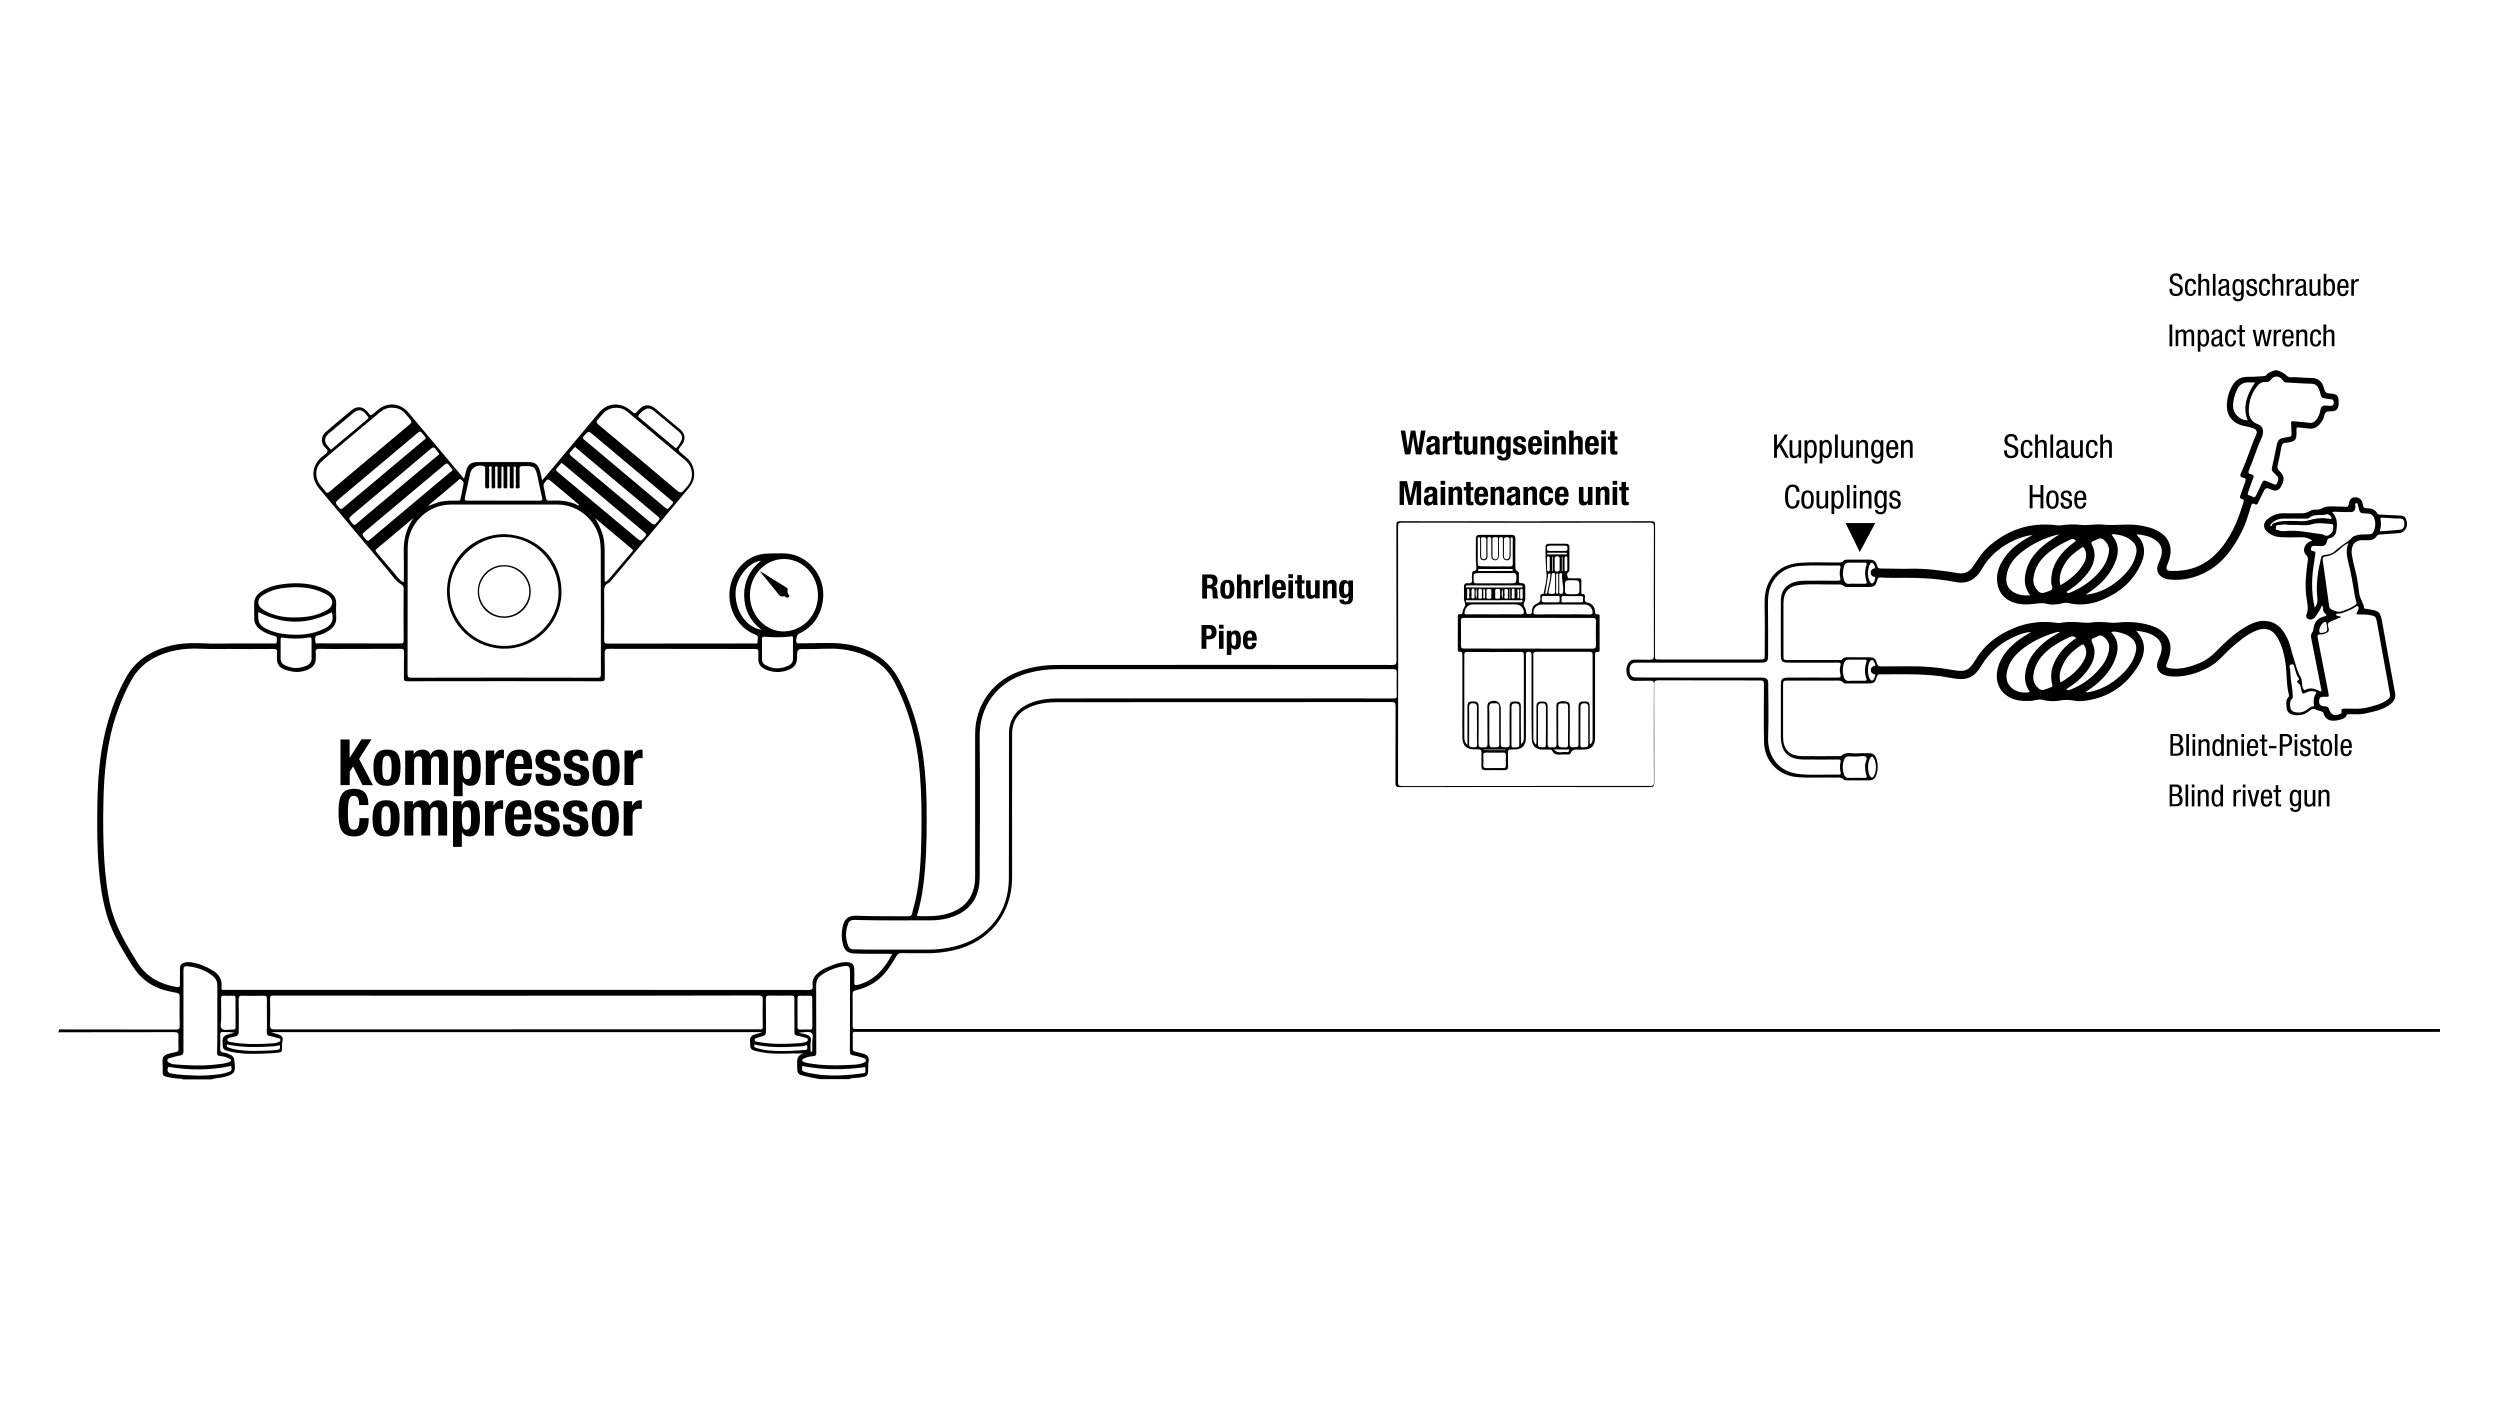 <?xml version="1.0" encoding="UTF-8"?>
<svg xmlns="http://www.w3.org/2000/svg" xmlns:xlink="http://www.w3.org/1999/xlink" version="1.1" x="0px" y="0px" viewBox="0 0 1920 1080" style="enable-background:new 0 0 1920 1080;" xml:space="preserve">
<g id="Skizze">
	<g>
		<path d="M45.3,790.6c29.9,0,59.8,0,89.7,0.1c2.3,0,3.1-0.4,3-2.9c-0.2-7.4-0.1-14.8,0-22.2c0-2.2-0.7-2.8-2.8-3.2    c-8.9-1.5-17.3-4-24.4-10c-4.9-4.1-8.4-9.3-11.7-14.7c-7.1-11.5-13.8-23.1-17.5-36.3c-3.2-11.6-4.9-23.4-5.8-35.3    c-1.3-16.6-1.3-33.3-1-49.9c0.4-21.3,2.3-42.5,8.4-63.1c3.4-11.4,7.8-22.4,13.6-32.8c6.9-12.5,17.8-19.7,31.1-23.6    c9.4-2.8,19.1-3.1,28.9-2.6c6.8,0.4,13.7,0.1,20.5,0.1c10.9,0,21.8,0,32.7,0c1.1,0,2.7,0.5,2.5-1.5c-0.1-1.6,1.1-3.6-1.8-4.3    c-3.9-1-7.7-2.5-11-5c-2.9-2.2-4.5-5-4.5-8.7c0-3.5,0.1-7,0-10.5c-0.2-4.2,1.7-7.3,5-9.6c5.7-4,12.3-5.5,19-6.2    c10.3-1.1,20.5-0.4,30.1,3.9c2.3,1,4.4,2.4,6.2,4.2c1.7,1.8,2.7,3.9,2.7,6.5c-0.1,3.7-0.2,7.4,0,11.1c0.3,4.6-1.9,7.7-5.5,10.1    c-2.6,1.8-5.5,3.1-8.6,3.8c-3.1,0.7-1.8,3.1-1.9,4.8c-0.1,1.9,1.6,1.3,2.6,1.3c20.9,0,41.8,0,62.7,0.1c2.1,0,2.5-0.6,2.5-2.6    c-0.1-13.2-0.1-26.3,0-39.5c0-1.5-0.4-2.4-1.8-3.2c-4.4-2.6-7-6.9-10.2-10.7c-17.7-20.9-35.2-42-52.8-62.9    c-6.6-7.8-5.9-17.5,1.7-24.2c1.6-1.4,3.8-2.4,4.5-4.1c0.8-2-2.1-3.1-3-4.8c-2-3.4-1.4-7.7,1.6-10.3c6.7-5.7,13.4-11.4,20.2-17    c4-3.3,8.6-2.7,11.9,1.2c0.5,0.5,1,1.1,1.3,1.7c0.9,1.5,1.8,1.3,3,0.2c1.1-1,2.3-2,3.5-3c7.7-6.5,17.4-5.7,23.9,2    c13.7,16.2,27.3,32.4,40.9,48.7c0.5,0.5,1,1,1.6,1.8c1-1.9,1.1-3.9,1.6-5.7c1.4-5,3.7-6.9,8.9-6.9c13.1,0,26.1,0,39.2,0    c4.9,0,7.2,1.8,8.6,6.5c0.7,2.3,1.1,4.7,1.8,7.5c3.3-3.9,6.4-7.5,9.5-11.2c11.4-13.6,22.8-27.3,34.2-40.9c6.3-7.5,16.4-8.2,24-1.7    c3.5,3,3.5,3,6.6-0.5c3.6-4.2,8.3-4.4,12.6-0.8c6.4,5.4,12.8,10.7,19.2,16.1c3.8,3.2,4.3,7.9,1.1,11.9c-3.2,3.9-3.2,3.9,0.7,7.1    c2.9,2.4,5.9,4.7,7.4,8.4c2.6,6.3,1.7,12.2-2.6,17.4c-16.9,20.3-33.9,40.5-50.9,60.7c-2.7,3.2-5.3,6.3-8,9.5    c-0.8,1-1.6,2.2-2.6,2.7c-3.8,1.6-3.7,4.6-3.6,8c0.1,11.9,0.1,23.8,0,35.7c0,2.1,0.4,3,2.8,3c37.5-0.1,74.9,0,112.4-0.1    c1,0,2.8,0.6,2.6-1.3c-0.2-1.8,1.4-4.3-1.4-5.4c-20.1-7.7-26-33.2-14.2-49.6c5.9-8.2,14-12.8,24.3-12.8c5.7,0,11.4-0.6,17,0.5    c15.6,3.3,26.4,18.6,24.6,34.5c-1.4,12.3-7.4,21.4-18.7,26.7c-1.6,0.8-2.6,5.9-1.4,7c0.7,0.6,1.6,0.3,2.3,0.3    c8.8-0.1,17.6-0.4,26.5-0.2c12.2,0.4,23.8,3.4,34.1,10.3c8.9,5.9,14.3,14.4,18.7,23.9c8.6,18.3,13.7,37.6,16,57.6    c1.2,10.3,1.8,20.6,2,30.9c0.2,16.6,0.2,33.3-1.1,49.9c-0.9,11.7-2.5,23.4-5.7,34.8c-0.2,0.8-1.5,2.2,0.7,2.3    c8.7,0.2,17.3,0.2,25.5-3c11.6-4.4,17.9-13.9,17.9-27.1c0-36.6,0-73.1,0-109.7c0-21.5,12.5-39.8,32.6-47.7    c9.9-3.9,20.1-5.4,30.6-5.4c85.7-0.1,171.3-0.1,257,0c2.7,0,3.4-0.6,3.4-3.4c-0.1-34.7,0-69.4-0.1-104c0-2.3,0.4-3,2.9-3    c64.2,0.1,128.4,0.1,192.7,0c2.8,0,3.1,0.9,3.1,3.3c-0.1,33.1-0.1,66.3-0.1,99.4c0,3.5,0,3.5,3.5,3.5c25.7,0,51.3,0,77,0    c3.8,0,3.8,0,3.8-3.7c0-12.6,0.2-25.2-0.1-37.8c-0.1-6.5,0.4-12.7,3.6-18.5c4.9-9,12.9-13.3,22.8-14.2c10.1-0.8,20.3-0.2,30.5-0.3    c1.4,0,2.6,0,3.6-1.2c0.9-1,2.2-1,3.5-1c5.3,0,10.6,0,15.9,0c4.1,0,5.5,0.9,6.6,4.8c0.4,1.5,1,2,2.6,2c7.3,0,14.6,0.4,21.9,0.2    c12.8-0.4,25.3,1.4,37.8,3.4c4.5,0.7,8.1-0.8,10.8-4.5c3.6-5.1,6.7-10.6,11.4-15c15.1-13.9,32.9-19.8,53.3-17.3    c1.3,0.2,2.5,0.2,3.7,0c4.9-0.8,9.9-0.8,14.8-0.3c5.8,0.6,11.5-0.8,17.2-0.2c9.8,1,19.6-1.1,29.3,0.8c4.1,0.8,8.1,1.7,11.8,3.6    c9.4,4.7,12.8,12.8,9.5,22.9c-0.3,1-0.7,2-1.1,3c-1.7,4.1-1.2,5.2,3.2,5.3c13.3,0.3,24.9-3.7,34.4-13.6    c10.9-11.3,16.5-25,20.8-39.7c0.5-1.6-0.5-1.6-1.3-1.9c-1.6-0.5-1.8-1.2-1.2-2.8c1.3-3.4,2.4-6.9,3.7-10.4    c0.6-1.7,0.8-2.9-1.4-3.2c-2.6-0.5-2.8-1.7-1.7-4c4.4-9.3,7.1-19.2,11.3-28.5c1.4-3.2,0.7-4.5-2.6-5.7c-1.3-0.5-2.8-0.8-4.2-1.1    c-11.4-1.7-16.8-8.7-15.2-19.9c0.4-3.2,1.3-6.3,2.7-9.3c2.6-5.7,6.6-9.2,13.3-9c3.8,0.1,7.7-0.3,11.6-0.5c1.1,0,2-0.2,2.8-1.2    c1.6-2,4.2-2.5,6.4-3.4c0.4,0,0.7,0,1.1,0c3,0.9,5.7,2.1,8,4.4c1.8,1.7,4.7,0.8,7,1c4.2,0.4,8.4,0.4,12.6,0.6    c4.7,0.3,7.6,2.8,9,8.5c0.6,2.5,1.8,3.3,4.2,3.4c5.9,0.3,7,1.5,6.9,7.7c0,4.2-2,6.2-6.2,6c-2.7-0.1-4.3,0.4-4.9,3.4    c-0.4,2.3-1.7,4.4-3.2,6.2c-2.3,2.7-5.1,4.2-8.8,3.6c-2.5-0.4-5-0.4-7.5-0.8c-1.7-0.3-1.8,0.4-1.8,1.7c0,1.1,0,2.2,0,3.2    c0,4.3-1.3,5.8-5.5,6.5c-0.8,0.1-1.6,0.3-2.4,0.3c-2.3,0-3.3,1.1-3.7,3.3c-0.8,4.8-1.8,9.5-2.9,14.3c-0.4,1.5-0.1,2.5,1,3.6    c4.4,4.6,4.6,7,1.6,12.5c-1.6,2.9-4,3.8-7,2.5c-4.7-2-4.8-2-7.1,2.7c-1.2,2.4-2.4,4.8-3.5,7.3c-0.5,1.2-1.2,1.7-2.5,1    c-2-1.2-2.5,0.1-3,1.7c-2,6.6-3.9,13.3-7.1,19.5c-6.2,12.2-13.8,23.3-26,30.2c-9.2,5.2-19.2,7.6-29.8,6.4c-1-0.1-2-0.3-2.9-0.6    c-5.5-1.9-7.6-6.4-5.2-11.8c0.9-2,1.8-3.9,2.2-6c1.1-4.7-0.1-8.7-4.2-11.6c-4.3-3.1-9.2-4.1-14.5-4.7c0.2,1.6,1.4,2.1,2.1,3    c4.4,6.2,4.1,12.7,1.2,19.2c-6,13.7-16.5,22.6-30,28.2c-8.4,3.5-17.1,4.6-26.1,2.4c-2.9-0.7-5.6,0.8-8.5,1c-2.4,0.1-5,0.5-7.2-0.2    c-5.1-1.5-10,0.1-14.9,0.3c-10.2,0.5-20.6-3.4-23.4-14c-2-7.9,0.3-14.9,4.7-21.4c5.1-7.7,12.5-12.8,20.5-17.1    c0.4-0.2,0.8-0.4,1.3-0.7c-2.8-0.1-9.6,1.9-14.2,4c-10.5,5-19,12-24.8,22.3c-4.4,7.7-11.1,11.5-20.1,9.7    c-15.9-3.2-32-3.4-48.1-3.2c-3.1,0-6.3-0.1-9.4-0.3c-1.3-0.1-2.1,0.2-2.5,1.7c-1.3,4.9-2.3,5.6-7.3,5.6c-5.1,0-10.3,0-15.4,0    c-0.9,0-2.1,0.1-2.6-0.4c-2.1-2.1-4.6-1.5-7.1-1.5c-9,0.1-18-0.6-27,0.3c-8.8,0.9-12.7,5.5-12.7,14.3c0,13.2,0,26.5,0,39.7    c0,3.7,0.1,3.7,3.8,3.7c13.1,0,26.1,0,39.2,0c0.6,0,1.4,0.4,1.8-0.2c1.9-2.6,4.6-1.9,7.2-1.9c4.5,0,9,0,13.5,0    c3.9,0,5.3,0.8,6.2,4.5c0.5,2.1,1.5,2.6,3.5,2.5c7-0.1,14.1,0,21.1-0.1c11.2-0.1,22.3,0.8,33.3,2.8c10.3,1.9,12.9,0.6,18.3-8.4    c4.9-8.1,11.6-14.4,19.7-19.1c13.2-7.7,27.3-10.9,42.5-8.6c1.8,0.3,3.6-0.2,5.3-0.4c4.7-0.6,9.3-0.3,14,0.1c2.2,0.2,4.4,0.3,6.7,0    c4.9-0.7,9.9-0.4,14.8,0.1c1.7,0.2,3.4,0.2,5.1,0c8.6-1,17.1-0.5,25.4,2c14.5,4.3,19.3,14.8,13.3,28.6c-1.4,3.3-1.1,4,2.5,4.5    c8,1.1,15.5-1.2,22.7-4.2c4.6-2,8.5-4.9,12-8.5c7.1-7.2,14.5-14.3,23.4-19.4c5.2-3,10.6-5.1,16.7-4.1c8.4,1.4,12.5,7.5,15.6,14.6    c1.9,4.2,2.5,8.8,4,13.1c1.7,5,2.7,10.4,5.5,15.1c1.6,2.6,0.7,5.7,1.8,8.5c0.6,1.4,0.9,2,2.4,1.2c3.2-1.6,6.3-0.8,9.3,0.6    c0.7,0.3,1.5,1.2,2.2,0.7c0.9-0.6,0.1-1.7,0-2.5c-2.4-12.6-4.9-25.2-7.4-37.8c-0.4-1.9-0.4-3.6,0.8-5.1c0.8-1,0.7-2.2,0.9-3.3    c0.8-4.6,3.2-7.4,7.7-8.6c2.8-0.7,2.8-0.9,0.7-3c-0.7-0.7-0.9-1.5-1.1-2.4c-0.2-1,0.2-2.2-1-3.1c-0.9,2.8-2.6,5.1-4.1,7.5    c-0.8,1.3-1.8,2.5-3.3,3c-2.6,0.9-5.4-1.1-4.4-3.5c1.9-4.4,0.7-8.7,0.1-13c-1.5-9.7-0.3-19.2,1-28.7c0.2-1.6,0.1-2.7-1.2-4    c-3.7-3.8-1.2-9.7,4.7-11.2c-2.6-1.8-5.3-2.7-8.5-2.6c-5.1,0.2-10.3,0.2-15.4,0c-4-0.2-7.8-1.4-10.8-4.2c-3.3-2.9-3.2-6.9,0.2-9.7    c3.5-2.8,7.5-4.6,12.1-4.5c3.4,0.1,6.8,0,10.3,0c3.5,0,6.9,0.4,10.1-1.7c1.6-1,3.5-1.2,5.5-1.1c1.3,0.1,2.5-0.3,3.8-1    c3.5-1.8,7.5-1.6,11.4-1.4c2.3,0.1,4.7,0,7,0.2c1.4,0.1,2-0.2,2.2-1.8c0.5-3.7,2.2-5.5,4.8-5.5c3.2,0,5.5,1.8,6,5.4    c0.3,2.3,1.1,3.1,3.5,3.1c3-0.1,5.9,0.8,7.6,3.8c0.5,1,1.3,1,2.2,1c4.9,0.2,9.9,0.6,14.8,0.7c2.2,0.1,4.2,0.3,5.1,2.7    c1,2.9,1.3,5.8-0.8,8.4c-1.2,1.6-2.8,2.4-4.9,2.5c-4.7,0.3-9.5,0.7-14.2,1c-1.2,0.1-2,0.4-2.7,1.4c-1.5,2.2-3.6,3.1-6.3,3    c-1.2-0.1-2.3,0.1-3.5,0c-7.8-0.7-10,5.3-9.2,10.9c0.6,4.1,1.5,8.1,2.6,12.1c1.6,5.9,2.3,12,3.1,18c0.5,3.9,3.2,7,3.7,10.9    c0.1,1,1.1,0.7,1.8,0.8c10.6,1.7,10.6,1.7,12.5,12.3c3.1,17.4,6.2,34.8,9.5,52.2c0.7,3.7-0.6,6.3-3.3,8.5    c-5.7,4.7-12.8,5.8-19.7,7.4c-3.9,0.9-7.9,0.5-11.8,0.5c-1.2,0-2.3-0.2-2.7,1.4c-0.2,0.9-1.1,1.4-1.9,1.8    c-2.7,1.3-5.6,1.9-8.6,1.8c-3.4-0.1-5.8-2.1-6.9-5.4c-0.1-0.4-0.2-1-0.5-1.2c-1.7-1.1-3.9-0.9-5.8-2.1c-1.7-1.1-3.5,0.2-5.2,1.6    c-3.7,2.9-8.2,3.6-12.8,2.3c-2.4-0.7-3.9-2.6-4.1-5.2c-0.2-2.9-0.8-5.9,1.6-8.4c0.5-0.5,0.3-1.2,0.1-1.8c-2-7.8-1.4-15.9-2.5-23.8    c-1-6.9-2.6-13.6-6.2-19.7c-3.8-6.6-9.2-8.3-16.3-5.5c-7.2,2.9-13,7.9-18.8,12.9c-6.1,5.3-11,12-18.4,15.7    c-9.2,4.7-18.8,7.5-29.3,6.5c-1.3-0.1-2.7-0.5-3.9-0.9c-4.9-1.7-7-6.1-5.1-11c0.8-2.1,1.9-4.1,2.4-6.3c1.3-5.4-0.2-9.5-4.9-12.5    c-4.1-2.7-8.8-3.7-14.2-4.3c8.3,8.8,7,17.9,1.7,26.7c-9.4,15.5-23.1,24.8-41.2,27.1c-2.5,0.3-5.1,0.5-7.5,0    c-4.1-0.8-8.1-0.9-12.2-0.1c-4.4,0.8-8.8,0.4-13.1-0.7c-3-0.7-5.8,0.8-8.7,0.9c-3.5,0.1-7,0.2-10.5-0.6    c-11.9-2.8-17.8-12.6-14.8-24.5c2.4-9.5,8.7-16.1,16.2-21.8c2.9-2.2,6.2-3.9,9.2-6c-3.8,0.1-7.4,1.4-10.8,2.8    c-11.7,4.8-20.8,12.3-27.4,23.3c-6,9.9-12,11.4-23.6,9.1c-18-3.6-36.2-2.6-54.3-2.7c-1.3,0-1.8,0.5-2.2,1.8    c-1.4,4.7-2.2,5.2-7,5.2c-5.2,0-10.4,0-15.7,0c-1,0-2.2,0.3-2.9-0.5c-1.9-2.2-4.4-1.7-6.7-1.7c-12.1,0-24.1,0-36.2,0    c-3.3,0-3.5,0.2-3.5,3.5c0,13.2,0,26.5,0,39.7c0,9.6,4.7,14.6,14.3,14.8c9.6,0.2,19.3,0,28.9,0c0.4,0,1.1,0.1,1.3-0.1    c3.6-3.6,8.2-1.7,12.3-2c3.1-0.3,6.3,0,9.5-0.1c2.5-0.1,4.2,1.1,5,3.3c1.9,4.7,1.8,9.5,0,14.2c-0.9,2.2-2.6,3.3-5,3.3    c-5.7,0-11.3,0-17,0c-0.9,0-2.1,0-2.6-0.5c-2.1-2.2-4.6-1.6-7.1-1.6c-9.4-0.2-18.9,0.4-28.4-0.3c-14.5-1.1-25.4-12-25.8-26.6    c-0.4-14.5-0.1-29-0.1-43.5c0-4.2,0-4.2-4.2-4.2c-25.6,0-51.2,0-76.7-0.1c-2.7,0-3.5,0.6-3.4,3.4c0.1,25.1,0,50.3,0.1,75.4    c0,2.7-0.7,3.2-3.3,3.2c-64.1-0.1-128.3-0.1-192.4,0c-2.5,0-3.1-0.7-3.1-3.1c0.1-19.7,0-39.5,0.1-59.2c0-2.4-0.7-3-3-3    c-85.7,0.1-171.5,0-257.2,0.1c-7.1,0-14.2,0.9-20.8,3.8c-8.9,3.9-13.5,10.9-13.5,20.5c-0.1,36.7,0,73.5,0,110.2    c0,27.8-17.2,49.5-44.3,55.9c-7.7,1.8-15.4,2.6-23.3,2.4c-5.8-0.1-11.5,0.1-17.3-0.1c-1.9,0-2.9,0.6-3.9,2.2    c-2.9,5-5.9,9.9-9.8,14.2c-5.8,6.4-13.1,10.2-21.5,12.2c-1.8,0.4-2.5,1.1-2.4,3.1c0.1,8.1,0.1,16.2,0,24.3c0,1.7,0.5,2.5,2.3,2.3    c0.4-0.1,0.7,0,1.1,0c405.2,0,810.4,0,1215.7,0c0,0.7,0,1.4,0,2.2c-405.2,0-810.5,0-1215.7,0c-0.5,0-0.9,0-1.4,0    c-1.4-0.2-1.9,0.3-1.9,1.8c0.1,3.7,0.1,7.4,0,11.1c0,1.5,0.7,2,2,2.3c2.3,0.5,4.6,1.1,6.8,1.8c2.8,0.9,4,3,3.4,5.8    c-0.3,1.3-0.3,2.5-0.3,3.8c0,7.6,0,7.5-7.6,8.6c-2.4,0.3-4.9,0-7.2,1.1c-7.4,0-14.8,0-22.2,0c-3.7-0.7-7.4-1.3-11-2.2    c-6.6-1.6-6.5-1.7-6.6-8.4c-0.1-4-0.3-7.9,5-9.1c-3.7,0-6.9-0.1-10.1,0c-8.2,0.3-16.4,0.4-24.4-1.4c-6.6-1.4-6.5-1.5-6.7-8.3    c-0.1-2.8,1.2-4.2,3.6-4.9c1.7-0.5,3.5-1,5.2-1.5c0-0.1-0.1-0.2-0.1-0.3c-125.5,0-250.9,0-376.4,0c1.9,0.8,3.8,1.2,5.6,1.8    c2.1,0.7,3.7,2,3.1,4.4c-0.5,2.3-0.4,4.6-0.4,7c0,1.6-0.5,2.2-2.1,2.4c-4.2,0.7-8.4,0.7-12.6,0.9c-8.3,0.3-16.6,0.4-24.7-1.5    c-6.3-1.5-6.1-1.5-6.3-7.9c-0.1-3,1.2-4.5,3.9-5.2c1.7-0.5,3.5-1,5.2-1.5c-3-0.5-6-0.4-8.9-0.5c-1.5-0.1-2,0.5-2,2    c0.1,3.4,0.2,6.9,0,10.3c-0.1,2.4,0.6,3.4,3,3.6c1.6,0.2,3.1,0.9,4.6,1.5c1.8,0.7,3,2,3.2,4c1.4,9.9,0.4,11.3-9.5,13.5    c-2.7,0.6-5.4,0.4-8,1.5c-7.4,0-14.8,0-22.2,0c-0.2-0.6-0.6-0.5-1.1-0.5c-3.9-0.1-7.7-0.7-11.5-1.6c-1.7-0.4-2.8-1.1-2.7-3.3    c0.2-2.7,0.1-5.4-0.1-8.1c-0.2-3.1,0.8-4.9,3.8-5.9c2.1-0.7,4.3-1.2,6.5-1.6c1.5-0.3,2.1-1,2-2.6c-0.1-3.1-0.2-6.3,0-9.5    c0.1-2.4-0.5-3.2-3.1-3.2c-29.9,0.1-59.8,0.1-89.7,0.1C45.3,792.1,45.3,791.4,45.3,790.6z M685.2,732.7c-1-0.1-1.7-0.2-2.5-0.2    c-8.8-0.1-17.6,0.2-26.5-0.2c-5-0.3-7.5-2-8.8-6.9c-1.1-4.4-1.3-8.9-0.3-13.3c1.1-5.3,3.3-9.1,10.7-8.8    c13.2,0.5,26.5,0.3,39.7,0.4c1.7,0,2.6-0.4,3-2.2c0.7-3.4,1.8-6.8,2.6-10.2c3.5-15.9,4.2-32,4.5-48.2c0.3-16.5,0.2-33.1-1.2-49.6    c-2.1-24.7-8.1-48.3-19.8-70.3c-2.1-4-4.8-7.7-8-10.7c-8.9-8.3-19.7-12.2-31.6-13.8c-9.3-1.2-18.7,0-28-0.2    c-6.8-0.2-6.9,0-6.9,6.8c0,4.2-1.8,7-5.5,8.7c-6.2,2.8-12.4,2.8-18.6,0.2c-3.8-1.6-6-4.5-5.6-8.9c0.1-1.4-0.1-2.9,0-4.3    c0.2-2.1-0.7-2.6-2.6-2.6c-7.9,0.1-15.9,0-23.8,0c-29.5,0-58.9,0-88.4-0.1c-2.5,0-3.2,0.7-3.2,3.1c0.2,6.4,0,12.8,0.1,19.2    c0,2-0.4,2.6-2.5,2.6c-49.8-0.1-99.6-0.1-149.4,0c-1.8,0-2.5-0.4-2.4-2.4c0.1-6.6-0.1-13.2,0.1-19.7c0.1-2.3-0.6-2.9-2.8-2.8    c-14,0.1-28.1,0.1-42.1,0.1c-6.7,0-13.3,0.1-20-0.1c-2.5-0.1-3.2,0.7-2.9,3.1c0.2,1.4,0,2.9,0,4.3c0.1,3.7-1.7,6.3-4.9,8    c-4.1,2.1-8.4,2.8-12.8,2.1c-11.8-1.9-12.6-6.2-12-13.7c0-0.3,0-0.5,0-0.8c0.3-2.2-0.5-2.9-2.8-2.9c-11.5,0.1-23.1,0.1-34.6,0    c-6.3,0-12.6,0.2-18.9-0.1c-8.8-0.5-17.4-0.1-25.9,2.2c-12.1,3.3-22.3,9.4-28.9,20.5c-4.9,8.3-8.6,17.1-11.8,26.2    c-7.9,22.6-10.1,46.1-10.5,69.8c-0.3,14.6-0.2,29.1,0.7,43.7c0.7,10.9,1.9,21.6,4.1,32.3c3.6,17.1,12.2,31.7,21.3,46.2    c7.2,11.4,17.8,16.8,30.6,18.9c1.5,0.2,2.1-0.2,2.1-1.8c-0.1-4.1,0-8.3,0-12.4c-0.1-2.8,1.4-4.1,3.9-4.7c1.4-0.4,2.9-0.4,4.3-0.2    c6.1,0.9,11.7,3.1,16.8,6.2c4.3,2.5,7.2,6.1,7,11.6c-0.2,4.1-0.3,3.4,3.4,3.4c75.1,0,150.2,0,225.3,0c74,0,148.1,0,222.1,0.1    c2.4,0,3.5-0.6,3.1-3.1c-0.7-4.6,1.5-8,4.9-10.7c3.2-2.6,7-3.9,10.8-5.4c3.4-1.3,6.8-2.3,10.5-2.2c4.2,0.2,5.8,1.8,5.8,6    c0,3.2,0.1,6.3,0,9.5c-0.1,2.2,0.6,2.5,2.6,2C671.2,753.2,679.2,744.3,685.2,732.7z M1073.8,502.5c0,32.7,0,65.4-0.1,98.1    c0,2.4,0.5,3.1,3,3.1c43.7-0.1,87.4-0.1,131-0.1c19.9,0,39.8,0,59.7,0c1.7,0,2.8,0,2.8-2.3c-0.1-25.4-0.1-50.8,0-76.2    c0-1.7-0.5-2.4-2.3-2.3c-4.1,0.1-8.3,0-12.4,0.1c-1.6,0-3-0.4-4.2-1.5c-2.9-2.9-3-9.6-0.2-12.8c1.1-1.3,2.4-2,4.2-2    c3.9,0.1,7.8-0.1,11.6,0.1c2.6,0.1,3.3-0.6,3.3-3.3c-0.1-33-0.1-65.9,0-98.9c0-2.5-0.7-3.1-3.1-3.1c-63.5,0.1-127,0.1-190.5,0    c-2.4,0-2.9,0.6-2.9,3C1073.8,437.1,1073.8,469.8,1073.8,502.5z M387.1,520.4c23.9,0,47.7,0,71.6,0.1c2.3,0,2.8-0.6,2.8-2.8    c-0.1-31,0-62-0.1-92.9c0-2.3-0.1-4.7-0.3-7c-1.4-16.8-16.1-30.3-32.9-30.3c-27.3,0-54.6,0-81.9,0c-18.1,0-33.2,15-33.2,33.1    c-0.1,32.3,0,64.7-0.1,97c0,2.5,0.7,2.9,3,2.9C339.7,520.4,363.4,520.4,387.1,520.4z M940.6,513.9c-42.8,0-85.6,0-128.3,0    c-7.9,0-15.8,1-23.4,3.2c-23,6.6-36.7,25.1-36.5,48.7c0.3,36,0.2,72,0,108.1c-0.1,12-4.4,22-15.6,27.9c-6.7,3.5-14.1,5-21.6,5    c-19.6,0.1-39.2,0.2-58.9-0.3c-2.4-0.1-4.1,0.8-4.9,2.9c-2.2,5.7-2.2,11.4,0.1,17.1c0.7,1.7,1.9,2.6,4,2.6    c3.9-0.1,7.7,0.2,11.6,0.2c15.4,0,30.8,0,46.2,0c3.3,0,6.6-0.2,9.9-0.6c13.3-1.7,25.6-5.9,35.5-15.3c11.2-10.5,16-24,16.1-39    c0.2-37,0-74,0.1-111c0-9.8,4.5-17.4,13.4-22c7.8-4.1,16.3-5,24.9-5c84.9-0.1,169.9,0,254.8,0c0.9,0,1.8-0.1,2.7,0    c1.6,0.1,2-0.5,2-2c-0.1-5.9-0.2-11.7,0-17.6c0.1-2.4-0.6-2.9-3-2.9C1026.7,513.9,983.7,513.9,940.6,513.9z M396.9,764.7    c-7.8,0-15.7,0-23.5,0c-54.4,0-108.8,0-163.2-0.1c-2.3,0-2.9,0.6-2.8,2.8c0.2,6.6,0.2,13.2,0,19.7c-0.1,2.7,0.6,3.5,3.5,3.5    c123.8-0.1,247.7-0.1,371.5-0.1c0.5,0,0.9-0.1,1.3,0c1.7,0.3,2.1-0.4,2.1-2.1c-0.1-6.8-0.2-13.7,0-20.5c0.1-2.6-0.5-3.4-3.3-3.4    C520.6,764.7,458.7,764.7,396.9,764.7z M1304.5,520.4c16.2,0,32.4,0,48.6,0c3.3,0,4.9,1.2,4.9,4c0.1,14,0.4,28.1-0.1,42.1    c-0.5,14.4,8.2,25.9,22.5,27.8c10.6,1.4,21.4,0.3,32.1,0.6c1.2,0,1.3-0.6,1.1-1.5c-0.5-2.5-0.8-5-0.2-7.5c0.7-2.5-0.4-2.7-2.4-2.6    c-8.6,0.1-17.1,0.1-25.7,0c-11.9,0-17.6-5.8-17.6-17.6c0-13.1,0-26.3,0-39.4c0-5,1-5.9,6-5.9c12.5,0,25-0.1,37.6,0    c2.1,0,2.6-0.5,2.1-2.6c-0.5-2.1-0.6-4.3,0-6.4c0.7-2.3-0.2-2.5-2.2-2.5c-12.9,0.1-25.8,0-38.6,0c-3.5,0-4.8-1.3-4.9-4.6    c0-14.3-0.1-28.6,0-43c0-5.2,1.8-9.7,6.5-12.5c3.7-2.2,7.7-2.8,11.9-2.8c8.4,0,16.8-0.1,25.1,0c1.9,0,2.6-0.4,2.1-2.4    c-0.6-2.5-0.5-5,0.1-7.5c0.3-1.3,0.1-1.8-1.3-1.8c-9.9,0.2-19.8-0.4-29.7,0.3c-9.2,0.7-16.7,4.7-21.3,13.1    c-2.8,5.2-3.4,10.8-3.3,16.7c0.2,13.1,0.1,26.1,0.1,39.2c0,4.3-1,5.3-5.4,5.3c-32,0-63.9,0-95.9,0c-3.5,0-5.1,1.8-5.1,5.7    c0,3.9,1.6,5.7,5.1,5.7C1272.6,520.4,1288.5,520.4,1304.5,520.4z M1798,473.9c-2.6,1.1-5.1,2.3-7.7,3.2c-2.3,0.8-3,2.1-2.2,4.5    c1,3,0.4,3.8-2.5,5c-1.1,0.5-2.3,0.6-3.4,0.6c-2-0.1-2.6,0.6-2.2,2.8c2.8,14,5.5,28,8.2,42c0.6,3.2,0.6,3.2-2.7,3.1    c-3.7-0.1-4.4,0.6-4.4,3.9c0,1.9,0.8,2.8,2.7,3.3c1.6,0.4,4-0.4,4.8,2.1c1.5,4.5,3.8,5.6,8.2,4.1c1.1-0.4,1.8-0.9,1.5-2.1    c-0.4-2.1,0.8-2.2,2.5-2.2c6,0,12.1,0.6,18-1c5.2-1.4,10.5-2.5,14.9-6c1.4-1.1,2.2-2.3,1.8-4.1c-3.4-18.4-6.6-36.7-10-55.1    c-0.9-4.8-1.1-4.8-5.9-5.7c-3.2-0.6-6.5-0.1-10-0.6c0.5-1.1,0.9-2,1.3-2.9c0.6-1,0.8-2.2,0.1-3c-0.9-1-1.8,0.2-2.5,0.7    c-3.4,2.1-7.1,3.5-10.9,4.6c-1.2,0.3-3.5-0.3-3.5,1C1794.3,473.5,1796.7,472.7,1798,473.9z M1738,331.5c0,1.6-0.3,3.1-1,4.5    c-3.7,8.1-6.2,16.7-9.7,24.8c-1,2.2-0.5,3.1,1.7,3.5c1.8,0.4,2.2,1.3,1.4,3.1c-1.5,3.6-2.6,7.3-3.9,10.9c-0.5,1.2-0.4,1.8,1,2.2    c0.8,0.2,1.6,0.5,2.3,0.9c1.4,0.9,2.2,0.5,2.9-1c1.5-3.3,3.2-6.4,4.6-9.7c0.8-1.7,1.7-2,3.3-1.2c1.9,0.9,3.8,1.5,5.7,2.4    c1,0.4,1.8,0.5,2.3-0.5c0.9-2.1,2.1-4.3-0.3-6.3c-0.8-0.7-1.4-1.6-2.3-2.3c-1.3-1-1.4-2.2-1.1-3.8c1.1-4.7,2.1-9.5,3-14.2    c1.6-7.8,1.6-7.9,9.5-9.2c0.2,0,0.4-0.1,0.5-0.1c1.6-0.1,2.1-0.9,2-2.5c-0.2-2.6-0.2-5.2-0.3-7.8c-0.1-1.3,0.1-1.9,1.7-1.7    c4,0.5,8.1,0.6,12,1.2c2.5,0.4,4.1-0.5,5.6-2.3c1.2-1.4,1.8-3.1,2.5-4.7c0.8-1.9,0.4-4.5,2-5.6c1.7-1.2,4.2-0.3,6.4-0.4    c1.4,0,2.4-0.3,2.5-2c0.1-1.8-0.2-3-2.3-3.1c-0.8,0-1.6-0.2-2.4-0.3c-4.8-0.6-4.8-0.7-5.9-5.2c-0.2-0.9-0.5-1.7-0.9-2.5    c-1.1-2.5-2.8-3.9-5.8-3.9c-6.5-0.1-13.1-0.7-19.6-1c-1.1,0-1.4-0.6-2-1.4c-2.4-3.8-6.8-4.2-9.4-0.7c-1.2,1.6-2.4,2-4.1,1.8    c-2.4-0.3-4.2,0.7-5.7,2.4c-4.6,5.2-6.8,11.4-7.1,18.2c-0.3,5.1,1.1,9.5,6.6,11.7C1736.3,326.5,1738.1,328.5,1738,331.5z     M628.2,457.3c0-3.5-0.6-7-1.8-10.3c-5.7-16-23.9-22.6-37.8-13.7c-11.7,7.4-16,23.4-9.9,36.2c5,10.4,14.9,16,24.3,15.4    C617.4,484,628.1,472,628.2,457.3z M652.8,776.5c0-10.1,0-20.2,0-30.3c0-3.8-0.9-4.8-4.6-4.2c-6.5,1-12.5,3.3-17.8,7.2    c-2.5,1.8-3.6,4.4-3.6,7.7c0.1,17.3,0,34.6,0.1,51.9c0,1.7-0.6,2.1-2.1,2.3c-2.5,0.2-5,0.6-7.3,1.8c-0.6,0.3-1.4,0.7-1.4,1.5    c0,0.9,0.8,1.1,1.5,1.3c1.2,0.4,2.4,0.7,3.6,0.9c10,1.7,20,1.9,30.1,1.3c3.8-0.2,7.8,0,11.4-1.5c1-0.4,2.3-0.7,2.3-2    c0-1.3-1.3-1.8-2.5-2.1c-2.4-0.7-4.9-1.4-7.3-1.8c-2-0.3-2.5-1.1-2.5-3.1C652.8,797.1,652.8,786.8,652.8,776.5z M166.9,782.5    c0-8.6,0-17.1,0-25.7c0-2.6-0.8-4.8-2.7-6.5c-5.6-5-12.5-7.3-19.8-8.2c-2.8-0.4-3.5,0.5-3.5,3.4c0,20.6,0,41.2,0,61.9    c0,1.9-0.4,2.8-2.5,3.2c-2.7,0.4-5.4,1.3-8.1,2c-0.9,0.2-1.8,0.6-1.8,1.7c0,1.1,0.8,1.5,1.6,2c1.5,0.8,3.2,1.1,4.9,1.2    c9.8,0.8,19.6,1.2,29.3,0.2c3.8-0.4,7.7-0.6,11.4-1.9c0.8-0.3,1.7-0.5,1.7-1.5c0-0.9-0.9-1.1-1.5-1.4c-2-1-4.2-1.7-6.4-1.8    c-2-0.1-2.9-0.7-2.8-3C167,799.6,166.9,791,166.9,782.5z M473.2,313.2c-2.4-0.1-4.9,0.6-7.2,2c-2.7,1.6-4.3,4.2-6.4,6.5    c-1.6,1.7-2.1,2.7,0.2,4.6c19.6,16.2,39,32.6,58.4,49c4.8,4,4.8,4,8.8-0.9c0.5-0.6,1-1.1,1.4-1.6c4.7-6,3.8-14.4-2.1-19.3    c-2.7-2.3-5.5-4.6-8.2-6.9c-11.7-9.8-23.4-19.6-35.1-29.4C480.2,314.6,477.1,313.1,473.2,313.2z M301.2,313.1    c-3.6-0.1-6.6,1.2-9.4,3.5c-8.4,7.1-16.8,14-25.2,21.1c-6.6,5.6-13.3,11-19.7,16.8c-4.3,3.9-5.1,10.2-2.6,15.4    c1.4,2.9,3.8,5,5.6,7.5c1,1.5,1.9,1.3,3.2,0.2c20.1-16.9,40.3-33.8,60.4-50.7c3.2-2.7,3.2-2.8,0.4-6.2c-1-1.2-2.1-2.5-3.2-3.7    C308.3,314.4,305,313.2,301.2,313.1z M386.6,384.5c9.3,0,18.5,0,27.8,0c1.8,0,2.4-0.4,1.9-2.3c-1.2-5-2.1-10-3.2-15    c-2-9.1-2.4-9.4-11.8-9.2c-1.7,0-2.4,0.5-2.3,2.3c0.1,4,0.1,7.9,0,11.9c0,1.1,0.9,2.9-1.5,2.9c-2.3,0-1.3-1.8-1.3-2.7    c-0.1-4,0-7.9-0.1-11.9c0-0.8,0.6-2.2-0.7-2.2c-1.5,0-0.8,1.5-0.9,2.3c-0.1,4.1,0,8.3,0,12.4c0,1,0.3,2.2-1.5,2.1    c-1.8,0-1.5-1.2-1.5-2.2c0-4.2,0-8.5,0-12.7c0-0.8,0.4-2.1-1.1-2c-1.2,0.1-0.8,1.2-0.8,1.9c0,4.3,0,8.6,0,13c0,0.9,0.3,2-1.3,2    c-1.7,0-1.6-0.9-1.6-2c0-4.3,0-8.6,0-13c0-0.7,0.3-1.7-0.7-1.8c-1.3-0.1-0.9,1.1-0.9,1.8c0,4.3,0,8.6,0,13c0,1.2,0,2.1-1.7,2    c-1.7,0-1.3-1.1-1.3-2c0-4.2,0-8.5,0-12.7c0-0.8,0.6-2.1-0.8-2.2c-1.6,0-1,1.4-1,2.3c-0.1,4.1,0,8.3,0,12.4c0,1,0.4,2.3-1.5,2.2    c-1.7-0.1-1.2-1.3-1.2-2.2c0-4.1,0-8.1-0.1-12.2c0-0.9,0.7-2.6-1-2.5c-1.5,0-0.8,1.6-0.8,2.4c-0.1,4.1,0,8.1-0.1,12.2    c0,0.9,0.7,2.2-1.3,2.3c-1.9,0.1-1.7-1.1-1.7-2.3c0-4.2,0-8.5,0-12.7c0-0.7,0.3-1.6-0.8-2c-4.6-1.8-9.6,0.7-10.7,5.4    c-1.4,6.1-2.5,12.3-4,18.4c-0.5,2.1-0.1,2.6,2.1,2.6C368.2,384.4,377.4,384.5,386.6,384.5z M225.5,474.2c9,0,16.6-1,23.6-4.6    c2.9-1.5,6.2-3.3,6-7.2c-0.2-3.7-3.3-5.4-6.2-6.8c-8.3-4.2-17.2-5-26.2-4.5c-6.5,0.4-12.9,1.5-18.6,4.7c-2.8,1.5-5.8,3.4-5.7,6.9    c0.1,3.5,3.1,5.3,5.9,6.8C211.3,473.2,218.9,474.2,225.5,474.2z M1777.7,466.6c2.1-2.4,2.3-5.2,2-7.8c-1.2-10.3,0.5-20.2,2.8-30.1    c0.3-1.4,0.7-2.2,2.4-2.4c2.9-0.3,6-0.8,8.2-2.9c4.2-4.1,9.5-6.6,13.6-10.8c0.7-0.8,1.8-1.1,2.9-1.4c2.6-0.8,5.3-0.8,8-0.8    c4.3,0,5.1-0.6,6.2-4.7c0.7-2.6,0.5-5.1-0.4-7.7c-1-2.6-2.7-3.5-5.3-3.6c-5.7-0.1-5.9-0.3-7-5.8c-0.2-0.9-0.2-2.3-1.5-2.2    c-1.3,0.2-0.8,1.5-0.7,2.4c0.2,2.8-1,4.4-3.4,4.5c-3.4,0.1-6.8-0.1-10.2-0.2c-1.4,0-2.8-0.4-4.2,0.3c4.3,4.4,4,9.6,3.1,14.8    c-0.4,2.5-2.1,4.5-4.7,5c-1.6,0.3-2.2,1.2-2.4,2.6c-0.5,2.6-2.2,3.8-4.8,3.6c-1.7-0.1-3.4-0.2-5.1-0.2c-1.2,0-2.1,0.4-2.3,1.8    c-0.2,1.1,0,2.2,1.2,2.2c2.6,0.1,2.3,1.6,1.9,3.4c-0.3,1.2-0.3,2.5-0.5,3.7C1775.3,442.5,1774.8,454.4,1777.7,466.6z M1803.7,417    c-3.3,1.5-5.5,3.6-7.7,5.6c-2.8,2.6-6,4.3-9.8,4.7c-2.2,0.2-2.6,1.1-2.3,3.1c1.7,11.7,3.3,23.4,4.9,35.1c0.2,1.2,0.7,2,1.7,2.5    c2.7,1.4,5.4,2.5,8.6,1.3c2.6-1,5.2-1.9,7.6-3.3c3.6-2.1,3.6-2.1,2.4-5.8c-0.2-0.5-0.3-1-0.4-1.6c-1.5-9.3-3.1-18.6-5.4-27.7    C1802.3,426.5,1801.4,421.9,1803.7,417z M610.1,779.9c0-4.3-0.1-8.6,0-13c0-1.7-0.4-2.3-2.2-2.3c-5.7,0.1-11.3,0.1-17,0    c-2.1,0-2.8,0.5-2.7,2.6c0.1,7.6,0.1,15.1,0.1,22.7c0,5.2,0,5.2-5.1,6.6c-0.1,0-0.2,0-0.3,0.1c-1.2,0.6-3.4,0.5-3.3,2.1    c0.1,1.4,2.1,1.4,3.4,1.6c10,1.8,20,1.6,30.1,0.9c2-0.1,3.9-0.3,5.8-1c0.8-0.3,1.6-0.8,1.6-1.7c0-0.9-0.9-1.3-1.7-1.5    c-2.2-0.6-4.3-1.2-6.5-1.6c-1.6-0.3-2.2-0.9-2.2-2.7C610.2,788.5,610.1,784.2,610.1,779.9z M205,780.1c0-4.2-0.1-8.5,0-12.7    c0.1-2-0.4-2.8-2.6-2.7c-5.4,0.2-10.8,0.2-16.2,0c-2.2-0.1-2.9,0.5-2.9,2.8c0.2,7.5,0.1,14.9,0.1,22.4c0,5.5,0,5.5-5.2,6.7    c-1.4,0.3-3.7,0.5-3.6,2.1c0.1,1.5,2.3,1.5,3.8,1.8c9.8,1.7,19.7,1.5,29.5,0.9c2.1-0.1,4.1-0.2,6-1.1c0.7-0.3,1.6-0.8,1.5-1.7    c-0.1-0.7-0.8-1.1-1.6-1.3c-2.3-0.6-4.5-1.3-6.8-1.7c-1.7-0.3-2.1-1.1-2.1-2.7C205.1,788.5,205,784.3,205,780.1z M327,336.2    c-0.7-0.9-1.3-1.8-2.1-2.7c-2.2-2.7-2.2-2.7-4.9-0.4c-19.6,16.5-39.3,33-58.9,49.5c-4,3.4-4,3.3-0.8,7.2c1.2,1.5,2,1.3,3.3,0.2    c7-6,14.1-11.9,21.2-17.8c13.5-11.4,27.1-22.7,40.6-34.1C325.9,337.5,326.9,337.3,327,336.2z M441.7,343.3c-1.3,0.8-2,2.3-3.1,3.3    c-1.8,1.6-1.3,2.5,0.4,3.9c19.8,16.5,39.6,33.2,59.4,49.8c4.1,3.4,4,3.4,7.4-0.6c1.1-1.3,1-1.9-0.3-2.9    c-20.9-17.4-41.7-34.9-62.5-52.4C442.6,344,442.2,343.7,441.7,343.3z M517,386c-0.1-0.8-0.8-1.1-1.3-1.6c-20-16.8-40-33.6-60-50.4    c-3.8-3.2-3.7-3.2-7.2,0.7c-1.3,1.4-1,2.1,0.3,3.1c5.4,4.4,10.7,9,16.1,13.5c15.2,12.8,30.4,25.5,45.6,38.3c0.7,0.6,1.4,1,2.2,1.4    C512.9,391.2,517,386.4,517,386z M431.2,355.5c-1.2,1.4-2.3,2.7-3.5,4.1c-0.9,1-1,1.6,0.2,2.6c20.3,16.9,40.6,34,60.9,50.9    c3.4,2.8,3.3,2.7,6.3-0.6c1.6-1.7,1.3-2.5-0.4-3.9c-8.7-7.2-17.3-14.5-26-21.8c-11.8-9.9-23.6-19.9-35.4-29.8    C432.7,356.5,432,356,431.2,355.5z M337.3,348.4c-0.8-1-1.8-2-2.5-3.2c-1.2-1.9-2.2-2-4.1-0.4c-19.8,16.8-39.7,33.4-59.5,50.1    c-3.8,3.2-3.7,3.1-0.6,7.1c1.3,1.7,2,1.3,3.2,0.2c6.1-5.2,12.3-10.4,18.5-15.6c14.4-12.1,28.9-24.2,43.3-36.3    C336.3,349.7,337.1,349.4,337.3,348.4z M347.6,360.7c-0.9-1.1-2-2.3-2.8-3.5c-1.1-1.5-1.9-1.6-3.4-0.3    c-20.1,16.9-40.3,33.8-60.4,50.7c-3.3,2.8-3.2,2.7-0.4,6.3c1.3,1.6,2,1.9,3.7,0.4c11.5-9.8,23.1-19.4,34.6-29.1    c8.9-7.5,17.9-15,26.8-22.5C346.4,362.2,347.3,361.7,347.6,360.7z M198.4,470c-0.7,8.4,1,11,9,14.2c4,1.6,8.2,2.5,12.5,2.9    c10.1,1,19.9,0.3,29.2-4.3c5.8-2.8,7.4-6.6,5.8-12.6C236.1,479.9,217.3,479.9,198.4,470z M1621.7,410.7c7.2,8.4,5.3,16.9,0.7,25.4    c-4.4,8.1-10.9,14.2-18.5,19.2c-0.7,0.5-1.5,1-2.2,1.5c11.2-1.2,20.4-6.3,28.3-13.9c5.1-5,9.2-10.6,10.6-17.8    c0.6-3,0.2-5.8-1.8-8.1c-4-4.7-9.5-6.1-15.3-6.8C1622.9,410.1,1622.4,410.5,1621.7,410.7z M1601.8,531.4c0.9,0.6,1.6,0.3,2.2,0.2    c9.2-1.7,17.1-6,23.9-12.1c5.7-5.1,10.4-10.9,12.3-18.5c1.3-5.1-0.3-9.2-4.7-12.1c-3-2-6.3-2.9-9.8-3.6c-1.4-0.3-2.8-0.5-4.3,0.3    c6.3,6.5,5.8,13.9,2.7,21.5c-2.7,6.7-7.2,12.2-12.5,17C1608.7,526.8,1605.3,529.1,1601.8,531.4z M1582.1,485.4    c-0.7-0.1-0.9-0.2-1.2-0.1c-0.4,0-0.9,0.1-1.3,0.2c-9,2.5-17.4,6.3-24.9,11.8c-6.9,5.1-12.4,11.2-13.6,20.1    c-1.4,10.2,8,16.1,17.9,14.1c-2.9-4-4.2-8.4-3.7-13.4c1-10.1,6.4-17.5,13.7-23.9C1572.8,490.8,1577.3,488.2,1582.1,485.4z     M1581.6,410.4c-0.9,0.2-1.7,0.3-2.6,0.5c-9.5,2.6-18.3,6.8-26.1,12.9c-6.4,5-11.3,11.1-12,19.6c-0.4,4.5,1,8.4,4.9,11    c4,2.6,8.4,3.2,13.4,2.8c-3.4-4.5-4.6-9.2-4-14.3c0.9-7.8,4.4-14.3,9.8-19.9C1569.9,418,1575.6,414.2,1581.6,410.4z M317.6,397.8    c-9.5,7.9-18.9,15.9-28.4,23.8c-1.2,1-0.8,1.6,0,2.5c4.5,5.3,8.9,10.8,13.5,16c2.2,2.5,3.8,5.6,7.4,7.1c0-7.6,0.2-14.8,0-22.1    C309.7,415.3,311.7,406.1,317.6,397.8z M585.2,498.3c0,2.5,0.1,5,0,7.6c-0.1,2.2,0.8,3.9,2.7,4.9c5.9,3.3,11.8,3.2,17.8,0.3    c1.9-0.9,3.3-2.5,3.3-4.9c0-5.4,0-10.8,0-16.2c0-0.9,0-1.5-1.3-1.3c-6.8,1.1-13.6,0.8-20.4,0.3c-1.8-0.1-2.1,0.4-2.1,2    C585.3,493.4,585.2,495.8,585.2,498.3z M457,397.9c2.2,3.8,4.2,7.5,5.5,11.5c2,5.9,1.9,12,1.9,18.1c0,5.9,0,11.7,0,17.6    c0,0.6-0.3,1.3,0.5,1.6c0.6,0.2,1-0.4,1.4-0.7c0.4-0.3,0.7-0.6,1-0.9c6.1-7.2,12.2-14.4,18.3-21.5c0.9-1,0.4-1.5-0.4-2.1    c-2.6-2.1-5.1-4.3-7.6-6.4C470.7,409.4,463.9,403.7,457,397.9z M239.3,498.9c0-2.4-0.1-4.9,0-7.3c0.1-1.8-0.4-2.3-2.2-2    c-6.6,1.1-13.2,1.2-19.8,0.1c-1.6-0.2-1.8,0.3-1.8,1.6c0.1,4.8,0,9.7,0,14.5c0,2.2,0.9,3.8,2.8,4.8c5.5,3.1,11.1,3.1,16.8,0.8    c3-1.2,4.5-3.4,4.2-6.7C239.2,502.8,239.3,500.9,239.3,498.9z M1594.6,490c-1.7-1.5-3.2-1.6-5.2-0.7c-4.9,2.3-9.6,4.8-14,8    c-7.3,5.4-12.8,12.1-13.8,21.5c-0.4,4,1,7.3,4.2,10c2.8,2.4,5.2,0.3,7.8-0.4c0.6-0.2,1.2-0.5,1.7-0.7c0.7-0.3,1.1-0.6,0.9-1.6    c-2.7-10.2,1-18.7,7.3-26.4C1586.6,496,1590.4,492.8,1594.6,490z M1594.4,415.3c-1.6-1.7-3-1.6-4.6-0.8    c-5.8,2.6-11.4,5.8-16.4,9.8c-6.3,5.1-10.7,11.3-11.7,19.6c-0.5,4,0.8,7.3,3.8,10.2c2.7,2.6,5.1,0.7,7.7,0    c2.5-0.7,3.8-1.9,2.5-4.7c-0.4-0.9-0.4-1.9-0.4-2.9c-0.1-9.1,3.7-16.7,9.8-23.2C1587.9,420.3,1591.1,417.9,1594.4,415.3z     M523.9,336.3c0-2.1-1.1-3.5-2.6-4.8c-6.4-5.3-12.8-10.6-19.2-16c-1.4-1.2-2.8-1.8-4.6-1.8c-2,0.1-7,4.1-7.3,5.9    c-0.1,0.6,0.3,0.7,0.6,1c9.1,7.6,18.1,15.2,27.2,22.8c0.4,0.3,0.6,0.9,1.3,0.6C520.7,343.3,523.9,338,523.9,336.3z M249.6,338    c0.2,3,2.5,4.9,4.2,7c0.6,0.7,0.9-0.1,1.3-0.4c9.1-7.6,18.1-15.2,27.2-22.8c0.9-0.7,0.9-1.1,0.2-1.9c-0.7-0.8-1.3-1.7-2-2.5    c-2.5-2.8-5.6-3.1-8.6-0.7c-6.6,5.5-13.2,11-19.8,16.6C250.6,334.5,249.8,336.1,249.6,338z M1586.9,529.3c1.3,1.4,2.4,0.6,3.5,0.2    c8.6-3.4,15.9-8.7,21.9-15.7c3.9-4.5,6.8-9.5,7.5-15.5c0.5-4-1.3-7.1-4.6-9.5c-2.7-2-4.5,0.4-6.7,1c-2.2,0.6-2.8,1.4-1.6,4    c3.6,7.5,1.1,14.3-3.4,20.6C1599.1,520.6,1593.3,525.3,1586.9,529.3z M1587,454.6c1.3,1.6,2.5,0.6,3.5,0.2    c6.8-2.8,12.9-6.7,18.2-11.8c5.4-5.2,9.7-11.1,10.9-18.7c0.7-4.1-1-7.2-4.1-9.9c-2.8-2.3-4.8,0.2-7.1,0.8c-0.3,0.1-0.6,0.3-1,0.5    c-1.4,0.5-1.6,1.2-0.8,2.6c1.5,2.8,2.2,5.8,2,9c-0.6,8.1-5.6,13.8-11,19.2C1594.5,449.6,1590.8,452.1,1587,454.6z M1758.8,540.5    c-0.1,3.3,0.6,5.6,3.3,6.3c3.5,1,7,0.3,9.7-1.8c1.5-1.1,2.6-2.4,4.7-2.5c1.2-0.1,0.6-1,0.5-1.6c-0.3-2.8-0.2-5.6,1.5-8    c0.9-1.3,0.2-1.6-1-1.9c-1.9-0.4-3.7-0.3-5.5,0.5c-3.8,1.8-3.8,1.8-4.8-2.3c-0.3-1.4-0.3-3-1.5-4c-1.3-1.1-2.5-1.8-0.3-3.1    c0.5-0.3,0.2-1.1-0.1-1.5c-2.1-2.5-2.3-5.7-3.3-8.6c-0.4-1.1-0.6-2.1-2-1.8c-1.2,0.3-1.9,0.9-1.6,2.3c1,4,0.5,8.2,1.4,12.4    c0.6,3,0.8,6.5,1.1,9.7c0.1,0.7-0.1,1.6-0.6,2C1758.7,537.9,1758.9,539.6,1758.8,540.5z M584.7,483.7c-9-7.2-13.2-16-13.2-26.7    c0-10.5,4.3-19.4,12.9-26.4c-9.9,1.4-19.4,13.7-19.5,24.8C564.7,469.3,573.2,481.9,584.7,483.7z M1582.4,449.5    c7.6-4.6,14.1-9.7,18.2-17.3c1.9-3.5,2.2-7.2,0.3-10.8c-0.5-0.9-0.9-1.7-2.2-0.8c-4.8,3.3-9.4,6.7-12.5,11.7    C1583,437.4,1580.8,442.9,1582.4,449.5z M1582.5,524.2c7.9-4.8,14.8-10.2,18.7-18.6c1.4-3.2,1.4-6.4-0.3-9.6    c-0.6-1-1.2-1.5-2.3-0.7c-5.1,3.5-10.1,7.3-13.1,12.9C1582.8,513.1,1580.7,518.1,1582.5,524.2z M180.9,777.8c0-3.8-0.1-7.5,0-11.3    c0-1.4-0.4-1.9-1.8-1.8c-2.3,0.1-4.7,0.1-7,0c-1.7-0.1-2.4,0.4-2.3,2.2c0.1,5,0,10.1,0.1,15.1c0.1,2.8-1.3,6.8,0.6,8.2    c2,1.4,5.7,0.4,8.6,0.5c1.4,0.1,1.9-0.4,1.8-1.8C180.9,785.2,180.9,781.5,180.9,777.8z M623.8,777.8c0-3.8,0-7.6,0-11.3    c0-1.2-0.2-1.8-1.6-1.8c-2.7,0.1-5.4,0.1-8.1,0c-1.4,0-1.6,0.6-1.6,1.8c0,7.5,0,14.9,0,22.4c0,1.4,0.6,1.8,1.9,1.8    c2.5-0.1,5-0.1,7.6,0c1.6,0.1,1.9-0.7,1.9-2.1C623.8,785,623.8,781.4,623.8,777.8z M1426.1,581C1426.1,581,1426.1,581,1426.1,581    c-2.1,0-4.1,0.1-6.2-0.1c-2-0.1-3,0.9-3.6,2.5c-1.4,3.8-1.4,7.7,0,11.6c0.6,1.6,1.7,2.5,3.4,2.4c4.1,0,8.3-0.1,12.4,0    c1.8,0,1.8-0.7,1.3-2c-0.9-2.5-1-5-1-7.6c0-2.4,2.2-5.3,0.7-6.5C1431.7,580,1428.6,581,1426.1,581z M1425.6,522.8    C1425.6,522.8,1425.6,522.8,1425.6,522.8c2.2,0,4.5,0,6.7,0c1.2,0,1.6-0.4,1.1-1.6c-1.5-4.1-1.4-8.3-0.1-12.4    c0.7-2.3-0.3-2.2-1.8-2.2c-3.8,0-7.6,0.1-11.3,0c-2.4-0.1-3.5,1.1-4.1,3c-1,3.2-1.1,6.5-0.2,9.8c0.6,2.3,1.8,3.8,4.6,3.5    C1422.2,522.7,1423.9,522.8,1425.6,522.8z M1425.7,448.3c2.2,0,4.3,0,6.5,0c1.2,0,1.8-0.2,1.3-1.7c-1.4-4.1-1.4-8.3-0.1-12.4    c0.6-2-0.1-2.1-1.6-2.1c-4,0-7.9,0.1-11.9,0c-2-0.1-3,0.9-3.6,2.6c-1.2,3.6-1.3,7.2-0.1,10.8c0.7,2,1.8,3.1,4.2,2.9    C1422.1,448.1,1423.9,448.3,1425.7,448.3z M1754.7,402.7c-1.8,0.2-3.6,0.5-5.4,0.6c-1.9,0.1-1,1.8-1.5,2.7c-0.6,1,0.8,0.8,1.3,1    c1.7,0.8,3.6,1.1,5.5,0.9c9.9-1.1,19.4,1.3,29.1,2.5c0.3,0,0.5,0.1,0.8,0.3c2.1,1.4,4,0.7,5.6-0.8c1.9-1.7,1.9-4.2,1.8-6.5    c0-0.7-0.6-0.8-1.1-0.9c-5.1-0.3-10.1-1.4-15.2,0.1c-3.4,1.1-7,0.8-10.4,0.6C1761.7,403,1758.2,403.5,1754.7,402.7z M1731.9,293.7    c-1.6,0-3.2,0.1-4.7,0c-4.1-0.2-7.1,1.5-8.9,5.1c-2.1,4.2-3.4,8.7-3.3,13.4c0.1,5.7,5.4,10.6,11.2,10.7    C1722,312,1725.9,302.7,1731.9,293.7z M152.7,826.1c4.9,0,9.7-0.3,14.5-0.9c3.2-0.4,6.4-1.1,9.4-2.3c1.8-0.7,1.1-2.3,1.1-3.5    c0-1-0.8-0.7-1.4-0.5c-15.3,3.1-30.6,3.1-46,0.6c-0.7-0.1-1.1-0.3-1.4,0.6c-0.7,2.2,0.1,3.9,2.4,4.3    C138.3,825.8,145.5,825.8,152.7,826.1z M664.5,819.5c-16.2,2.3-32.3,2.3-48.3-0.8c-0.5,3.8-0.5,3.8,2.8,4.8    c0.7,0.2,1.4,0.4,2.1,0.5c13,2.8,26.1,2.3,39.1,0.6C665.5,824,664.7,824.4,664.5,819.5z M444.3,388.3c0.1-0.2,0.3-0.4,0.4-0.6    c-0.9-0.8-1.7-1.6-2.6-2.3c-6-5-12-10-17.9-15c-3.5-2.9-3.6-3-6.2,0.7c-0.5,0.8-0.7,1.6-0.5,2.5c0.7,3,1.3,6,1.8,9    c0.3,1.4,0.8,2,2.3,1.9C429.5,384.2,437.2,384.4,444.3,388.3z M329.1,388.1c0.1,0.1,0.1,0.3,0.2,0.4c2.2-0.9,4.4-1.8,6.7-2.5    c4.9-1.7,10.1-1.5,15.2-1.5c0.9,0,2.1,0.3,2.4-1.1c0.9-3.9,1.7-7.9,2.4-11.9c0.3-1.6-1.2-2.6-2.3-3.4c-1-0.7-1.5,0.6-2.1,1.1    C344.1,375.5,336.6,381.8,329.1,388.1z M1832.3,397.7c0,0,0,0.1,0,0.1c-0.8-0.1-1.6-0.1-2.4-0.2c-1.6-0.3-1.9,0.4-1.6,1.8    c0.5,2.4,0.3,4.8-0.3,7.2c-0.2,0.7-0.6,1.5,0.7,1.4c4.9-0.4,9.8-0.6,14.7-1.2c2.3-0.3,3.3-2.4,3.2-4.7c-0.1-2.3-0.7-4-3.8-3.9    C1839.3,398.3,1835.8,397.9,1832.3,397.7z M579.4,802.2c-0.4,1.2-0.2,2.1,1.1,2.5c1.3,0.4,2.6,0.8,3.9,1.1    c7.4,1.6,14.8,1.5,22.3,1.3c3.8-0.1,7.5-0.6,11.3-0.7c2.1,0,2.2-1.1,2-2.6c-0.2-2-1.6-0.7-2.2-0.6c-1.7,0.5-3.4,0.4-5.1,0.5    C601.6,804.4,590.5,804.6,579.4,802.2z M214.8,802.7c-1.4,0.3-2.8,0.7-4.2,0.8c-11.7,0.8-23.3,1.2-34.9-1.1    c-0.6-0.1-1.2-0.6-1.5,0.4c-0.1,0.7,0.1,1.3,0.8,1.5c1.4,0.5,2.9,1.1,4.4,1.4c10.8,2.1,21.6,1.4,32.5,0.8    C214.7,806.3,215.6,805.4,214.8,802.7z M1786.9,398.2c1,0.1,2,0.2,2.9,0.3c0.7,0,1.3-0.3,0.8-1.1c-1-1.6-2.5-3-4.4-2.3    c-1.1,0.4-2.1,0.5-3.1,0.4c-3.5-0.1-7-0.1-9.9,2.4c-0.8,0.6-1.7,0.4-2.6,0.4c-5.8,0-11.5-0.1-17.3,0c-3.6,0.1-6.8,1.5-9.3,4.2    c-0.4,0.4-0.6,1-0.2,1.4c0.6,0.5,1-0.1,1.1-0.6c0.4-1.4,1.5-1.5,2.7-1.9c4.4-1.6,9-1.3,13.6-1.3c3.9-0.1,7.8,0.7,11.5-0.4    C1777.5,398.3,1782.1,397.5,1786.9,398.2z M1440.8,589c-0.3-2.3-0.4-4.7-1.7-6.7c-0.9-1.3-1.7-1.8-2.8-0.1    c-2.1,3.1-2.2,10.9-0.1,13.9c1,1.5,2,1.4,2.9-0.1C1440.4,593.9,1440.6,591.5,1440.8,589z M1437.8,506.8c-0.6,0-1,0.4-1.4,0.8    c-2.4,2.7-2.4,11.6,0,14.3c0.4,0.5,0.9,1,1.6,0.7c1.6-0.8,1.7-2.4,2.2-3.8c0.3-0.8-0.1-1-0.9-1.1c-1.7-0.2-2.4-1.5-2.5-3    c-0.1-1.5,0.7-2.5,2.1-3.1c0.7-0.3,1.8-0.3,1.2-1.6C1439.4,508.8,1439.2,507.4,1437.8,506.8z M1434.5,440.1    c0.3,2.3,0.3,4.7,1.6,6.7c0.4,0.6,0.9,1.6,1.9,1.2c1.5-0.7,1.8-2.4,2.2-3.8c0.2-0.8-0.2-1-1-1.2c-1.7-0.4-2.5-1.7-2.5-3.4    c0-1.5,0.9-2.5,2.3-2.9c0.6-0.2,1.4-0.1,1-1.1c-0.4-1.3-0.7-2.6-2.1-3.3c-0.9-0.4-1.3,0.3-1.7,0.9    C1434.8,435.3,1434.8,437.8,1434.5,440.1z M1782.9,486.1c1.7-0.2,3.9-0.5,4.3-2.1c0.4-1.9-0.4-4.1-0.7-6.2c0-0.1-0.8-0.1-1.2-0.1    c-2.2,0.4-4.8,5.6-4,7.7C1781.6,486.2,1782.2,486,1782.9,486.1z M614,793c0,0.1,0,0.2,0,0.3c0.9,0.2,1.9,0.4,2.8,0.6    c1,0.2,1.9,0.5,2.8,0.8c2.8,0.9,3.7,2.6,3.1,5.3c-0.5,2.2-0.1,4.5-0.2,6.7c0,0.5-0.1,1.2,0.7,1.1c0.6,0,0.6-0.6,0.6-1    c0-1.6,0.1-3.2,0-4.9c-0.2-3,1.4-7.2-0.7-8.7C621.1,791.8,617.2,793,614,793z"></path>
		<path d="M1428.3,424c-3.8-7.7-7.3-14.9-10.9-22.3c7.7,0,15,0,22.8,0C1436.2,409.1,1432.4,416.2,1428.3,424z"></path>
		<path d="M1176.2,535.5c0-10.7,0-21.4,0-32.2c0-1.6,0-2.7-2.2-2.7c-2.3,0-2.1,1.3-2.1,2.8c0,21,0,42,0,63c0,6.3-2.9,9.2-9.2,9.2    c-0.7,0-1.4,0-2.2,0c-1.9-0.1-2.5,0.8-2.4,2.6c0.1,3.5,0,7,0.1,10.5c0,1.9-0.8,2.8-2.7,2.8c-5-0.1-9.9-0.1-14.9,0    c-2,0-3-0.9-2.9-2.9c0.1-3.4,0-6.8,0.1-10.3c0.1-1.9-0.6-2.9-2.6-2.8c-1,0-2,0-3,0c-5.9,0-9-3-9.1-8.9c-0.1-8.1,0-16.2,0-24.3    c0-13.1,0-26.1,0-39.2c0-1.5,0-2.8-2-2.5c-1.2,0.2-1.5-0.6-1.5-1.7c0-8.6,0-17.1,0-25.7c0-1.1,0.4-1.7,1.6-1.5    c1.5,0.2,2-0.4,2.1-1.9c0.1-1.9,1.7-3.5,2-5.2c0.2-1.4-1.1-3.2-1-5.1c0.2-2.8,0.1-5.6,0-8.4c-0.1-2.3,0.8-3.5,3.1-3.2    c2.8,0.4,3.5-0.8,3.1-3.3c-0.2-1.2,0-2.5,0-3.8c0-1.1,0.4-2.1,1.5-2.3c2-0.3,2-1.9,1.8-3.2c-0.7-7.4-0.2-14.7-0.3-22.1    c0-1.6,0.9-2.4,2.6-2.4c8.4,0,16.8,0,25.1,0c1.8,0,2.6,0.8,2.6,2.6c-0.1,6.9,0,13.9,0,20.8c0,1.9-0.2,3.8,2,4.8    c0.7,0.3,0.8,1.2,0.7,1.9c0,1.4,0.1,2.9,0,4.3c-0.1,1.7,0,2.9,2.3,2.7c1.7-0.1,2.6,1,2.6,2.8c0,3-0.1,6,0,8.9    c0.1,1.9-1.5,3.7-1.2,5c0.4,1.7,1.9,3.2,1.9,5.2c0,1.6,0.6,1.9,2.1,1.9c1.7,0,2.4-0.4,2.3-2.2c0-2.9,1.5-5.1,4.1-6.1    c2.2-0.9,2.5-2.1,2.4-4.1c-0.1-1.4-0.5-3.2,2-3.2c0.5,0,0.6-0.6,0.7-1c0.8-4.9,2.5-9.9,2-14.6c-0.5-4.3-0.4-8.5-0.7-12.7    c-0.2-2.4,0-4.9,0-7.3c-0.1-1.9,0.7-2.9,2.6-2.9c4.4,0,8.8,0,13.2,0c1.7,0,2.5,0.8,2.5,2.5c0,5.8,0,11.5,0,17.3    c0,1-0.3,1.7-1.1,2.3c-1.3,1-0.4,2.3-0.2,3.5c0.2,1.4,1.3,0.9,2.1,0.9c2.1,0.1,4.2,0.1,6.2,0c1.9-0.1,2.3,0.6,2.2,2.3    c-0.1,2.7-0.1,5.4,0,8.1c0,0.6-0.3,1.6,0.5,1.6c3.3,0.1,2.1,2.5,2.1,4.1c0.1,1.5,0.2,2.3,2.1,2.6c3.4,0.5,5.7,3.4,5.8,6.9    c0.1,1.6,0.4,2.4,2.1,2.1c1.3-0.2,1.4,0.6,1.4,1.6c0,8.6,0,17.1,0,25.7c0,0.9-0.1,1.7-1.2,1.6c-2.4-0.3-2.3,1.2-2.3,2.9    c0,21,0,42,0,63c0,6.2-2.8,9.1-9,9.1c-1.5,0-3.1,0.1-4.6,0c-2.2-0.2-4.1,0.2-5,2.5c-0.4,1-1.3,1.4-2.4,1.3c-1.8-0.1-3.6-0.1-5.4,0    c-2.7,0.2-5.2,0.1-6.5-2.9c-0.4-0.9-1.2-0.9-2.1-0.9c-1.7,0-3.4,0-5.1,0c-5.5,0-8.5-3-8.5-8.5    C1176.2,556.5,1176.2,546,1176.2,535.5z M1173.7,474.5c-16.4,0-32.8,0-49.2,0c-1.8,0-2.5,0.4-2.5,2.4c0.1,6.2,0.1,12.4,0,18.6    c0,2,0.6,2.6,2.6,2.6c6.8-0.1,13.5,0,20.3,0c25.9,0,51.9,0,77.8,0.1c2.4,0,3-0.6,3-3c-0.2-6-0.1-12.1,0-18.1c0-2-0.5-2.5-2.5-2.5    C1206.7,474.5,1190.2,474.5,1173.7,474.5z M1168.1,571.5c1.8-1.2,2.2-2.8,2.2-4.5c0-5.1,0-10.3,0-15.4c0-16,0-32,0-48.1    c0-1.7,0-2.9-2.3-2.8c-13.8,0.1-27.5,0.1-41.3,0c-1.7,0-2.2,0.6-2.1,2.2c0.1,1.8,0,3.6,0,5.4c0,19.2,0,38.3,0,57.5    c0,2.2,0.1,4.3,2.4,6.3c0-1.6,0-2.6,0-3.6c0-8.6,0-17.1,0-25.7c0-3.1,0.8-4,3.6-4.1c3.9-0.1,4.9,0.7,5,3.9c0,0.6,0,1.3,0,1.9    c0,8.8,0.1,17.6-0.1,26.5c0,2.5,0.7,3.3,3,2.9c0.4-0.1,0.7-0.1,1.1,0c2.3,0.4,2.8-0.6,2.8-2.8c-0.1-9.5,0-18.9-0.1-28.4    c0-1.7,0.3-3.1,1.9-3.8c4.8-2,8.4,0.3,8.4,5.5c0,8.5,0,16.9,0,25.4c0,4.1,0,4,4.1,4.1c2.1,0.1,2.7-0.6,2.7-2.7    c-0.1-9.5-0.1-19.1,0-28.6c0-3.1,0.9-3.9,4.1-3.9c3.4,0,4.5,0.8,4.5,3.8c0,4.2,0,8.5,0,12.7    C1168.1,560.7,1168.1,566.1,1168.1,571.5z M1179.6,571.8c0.6-1.1,0.4-2.1,0.4-3c0-8.6,0-17.1,0-25.7c0-3.6,0.7-4.3,4.2-4.3    c3.6,0,4.4,0.8,4.4,4.4c0,9.4,0.1,18.7,0,28.1c0,2.1,0.6,3,2.7,2.6c0.4-0.1,0.9-0.1,1.3,0c2.3,0.4,2.8-0.5,2.8-2.8    c-0.1-9.4,0-18.7-0.1-28.1c0-1.5,0-3.2,1.5-3.8c2.3-1,4.8-0.9,7.1-0.1c2,0.7,1.7,2.9,1.7,4.7c0,8.9,0.1,17.8-0.1,26.7    c-0.1,2.6,0.5,3.6,3.3,3.4c3.5-0.3,3.5-0.1,3.5-3.5c0-9,0-18,0-27c0-3.9,0.8-4.7,4.4-4.7c3.6,0,4.2,0.7,4.2,4.6    c0,8.5,0,16.9,0,25.4c0,0.9-0.3,1.9,0.5,3c1.3-1.1,1.7-2.5,1.7-4.1c0-21.6,0-43.2,0-64.8c0-1.7-0.6-2.2-2.2-2.2    c-13.7,0-27.4,0-41.1,0c-1.6,0-2.2,0.4-2.2,2.1c0,21.6,0,43.2,0,64.8C1177.8,569.2,1178.2,570.6,1179.6,571.8z M1147.3,471.8    c6.9,0,13.8-0.1,20.8,0c2.1,0,2.4-0.8,2.1-2.6c-0.6-3.1-3.1-5-6.4-5c-10.9,0-21.7,0-32.6,0c-3.4,0-5.6,2.1-6.3,5.5    c-0.4,1.7,0.1,2.2,1.8,2.1C1133.5,471.7,1140.4,471.8,1147.3,471.8z M1200.3,471.8c6.8,0,13.7-0.1,20.5,0.1    c2.3,0.1,2.6-0.9,2.2-2.7c-0.5-2.6-3-4.9-5.7-4.9c-11.3-0.1-22.5-0.1-33.8,0c-2.7,0-5.2,2.3-5.7,4.8c-0.3,1.8-0.2,2.8,2.2,2.8    C1186.8,471.7,1193.6,471.8,1200.3,471.8z M1148.5,435c3.8,0,7.6-0.1,11.3,0c1.5,0,2-0.5,2-2c-0.1-6.2,0-12.4,0-18.6    c0-0.6,0.3-1.6-0.8-1.7c-1.2,0-0.8,1-0.8,1.6c0,4,0,7.9,0,11.9c0,2.8-1,4.3-3,4.1c-2.6-0.2-3-2-3-4.3c0.1-3.8,0-7.6,0-11.3    c0-1.1,0.3-2.2-1.5-2.2c-1.7,0.1-1.5,1.2-1.5,2.3c0,3.8,0,7.6,0,11.3c0,2.8-1.1,4.3-3,4.2c-2.5-0.2-2.9-2-2.9-4.1    c0-3.9,0-7.7,0-11.6c0-1.2,0-2.2-1.6-2.1c-1.6,0-1.3,1.1-1.3,2.1c0,4.1-0.1,8.1,0,12.2c0.1,2.2-0.8,3.6-3,3.5    c-2.2,0-2.7-1.6-2.7-3.6c0.1-4,0-8.1,0-12.2c0-0.7,0.3-1.9-0.9-1.9c-1.1,0-0.9,1.1-0.9,1.9c0,6,0,12.1,0,18.1    c0,1.8,0.7,2.3,2.4,2.3C1141,435,1144.8,435,1148.5,435z M1148.1,448c3.8,0,7.5,0,11.3,0c5.2,0,5.1,0,5.2-5.2    c0.1-2.2-0.7-2.7-2.7-2.7c-8.1,0.1-16.2,0-24.3,0c-6.2,0-6.1,0-5.8,6.1c0.1,1.5,0.6,1.8,1.9,1.8C1138.5,448,1143.3,448,1148.1,448    z M1143.8,557.3c0,3.8,0,7.5,0,11.3c0,5.6,0,5.5,5.6,5.3c1.6,0,2-0.6,2-2c0-9.6-0.1-19.2,0-28.8c0-3-1.8-3-4-3    c-2.1,0-3.7,0.1-3.7,2.9C1143.9,547.8,1143.8,552.5,1143.8,557.3z M1204.3,557.7c0-4.7,0-9.4,0-14c0-3.1-0.4-3.5-3.7-3.5    c-3.5,0-3.9,0.3-3.9,3.5c0,8.3,0,16.6,0,24.8c0,5.6,0,5.5,5.5,5.5c1.8,0,2.1-0.7,2-2.2C1204.2,567,1204.3,562.4,1204.3,557.7z     M1134.3,557.5c0-4.8-0.1-9.5,0-14.3c0.1-2.4-1.1-3.1-3.3-3.1c-2.2,0-2.7,1.1-2.7,3c0.1,5.2,0,10.4,0,15.6c0,4.3,0,8.6,0,13    c0,2.9,2.1,2,3.7,2.2c1.6,0.2,2.4-0.2,2.4-2.1C1134.2,567.1,1134.3,562.3,1134.3,557.5z M1187.3,557.5c0-4.8-0.1-9.5,0-14.3    c0-2.2-0.7-3.1-3-3.1c-2.1,0-3.1,0.8-3.1,3c0.1,4.8,0,9.5,0,14.3c0,4.8,0,9.5,0,14.3c0,3,2.4,1.9,3.9,2.2c1.7,0.3,2.1-0.5,2.1-2.1    C1187.2,567.1,1187.3,562.3,1187.3,557.5z M1213.7,557.2c0,4.7,0,9.3,0,14c0,1.6-0.2,3.1,2.3,2.7c1.8-0.3,3.8,0.4,3.8-2.7    c-0.1-9.3-0.1-18.7,0-28c0-2.2-0.8-3.1-3-3.1c-2.2,0-3.1,0.9-3,3.1C1213.8,547.8,1213.7,552.5,1213.7,557.2z M1160.8,557.2    c0,4.9,0,9.7,0,14.6c0,1.5,0.1,2.5,2,2.2c1.6-0.3,4,0.8,4-2.1c0-9.6,0-19.3,0-28.9c0-2.1-1-2.8-3-2.8c-2,0-3,0.5-3,2.8    C1160.8,547.6,1160.8,552.4,1160.8,557.2z M1147.8,589.9c2.2,0,4.3-0.1,6.5,0c1.5,0.1,2.3-0.4,2.2-2.1c-0.1-2.6-0.1-5.2,0-7.8    c0.1-1.6-0.5-2-2-2c-4.4,0.1-8.8,0.1-13.2,0c-1.7,0-2.2,0.6-2.1,2.2c0.1,2.5,0.1,5,0,7.5c-0.1,1.7,0.7,2.2,2.2,2.2    C1143.5,589.8,1145.7,589.9,1147.8,589.9z M1207.2,456.4c5.8,0,5.8,0,5.8-5.2c0-5.6,0-5.6-5.7-5.6c-5.4,0-5.4,0-5.4,5.5    C1201.8,456.4,1201.8,456.4,1207.2,456.4z M1207.2,462.6c2.3,0,4.7,0,7,0c2,0.1,1.5-1.4,1.5-2.4c0-1,0.6-2.5-1.5-2.4    c-4.5,0-9,0.1-13.4,0c-2,0-1.6,1.3-1.5,2.3c0.1,1.1-0.7,2.7,1.5,2.6C1202.8,462.5,1205,462.6,1207.2,462.6z M1147.5,461    c-6.6,0-13.3,0-19.9,0c-0.7,0-1.9-0.5-1.8,0.8c0,1.2,1.2,0.8,1.9,0.8c13.2,0,26.4,0,39.6,0c0.8,0,2,0.2,2-0.8    c0-1.5-1.4-0.8-2.1-0.8C1160.6,460.9,1154.1,461,1147.5,461z M1147.5,451.2c6.7,0,13.3,0,20,0c0.6,0,1.7,0.4,1.8-0.6    c0.1-1.1-1-1-1.8-1c-13.3,0-26.6,0-39.9,0c-0.8,0-1.9-0.1-1.7,1c0.1,1,1.2,0.5,1.8,0.5C1134.2,451.3,1140.9,451.2,1147.5,451.2z     M1150.5,420.4c0-2.2,0-4.3,0-6.5c0-1.8-1.4-1.3-2.3-1.3c-0.9,0-2-0.2-2,1.4c0,4.3,0,8.6,0,13c0,1.4,0.7,2.6,2.2,2.6    c1.4,0,2.1-1.1,2.1-2.6C1150.5,424.8,1150.5,422.6,1150.5,420.4z M1191,462.6c1.7,0,3.4-0.1,5.1,0c1.9,0.1,1.7-1.1,1.7-2.3    c-0.1-1.1,0.6-2.7-1.5-2.6c-3.6,0.1-7.2,0-10.7,0c-0.9,0-1.4,0.2-1.5,1.3c-0.3,3.3-0.2,3.6,3.3,3.6    C1188.5,462.6,1189.8,462.6,1191,462.6z M1159.4,420.4c0-2-0.1-3.9,0-5.9c0.1-1.6-0.7-2-2.1-1.9c-1.2,0-2.3,0-2.3,1.8    c0.1,4.2,0,8.4,0,12.6c0,1.4,0.7,2.6,2.2,2.5c1.4,0,2.1-1.2,2.1-2.6C1159.4,424.7,1159.4,422.6,1159.4,420.4z M1137.5,420.4    c0,2.1,0.1,4.1,0,6.2c-0.1,1.6,0.4,2.9,2,2.9c1.7,0,2.1-1.4,2-2.9c0-3.9-0.1-7.9,0-11.8c0-1.5-0.4-2.2-2.1-2.3    c-1.8,0-2.1,0.7-2,2.2C1137.6,416.7,1137.5,418.6,1137.5,420.4z M1194.3,448.2c0-2,0-3.9,0-5.9c0-0.9,0.5-2.1-1.2-2.2    c-1.5-0.1-1.4,0.8-1.5,1.9c-0.3,3.7-1.2,7.2-2,10.8c-0.7,3.4-0.7,3.3,2.8,3.3c1.5,0,2-0.5,2-2    C1194.2,452.2,1194.3,450.2,1194.3,448.2z M1195.8,423.1c2.1,0,4.1,0,6.2,0c1.2,0,1.9-0.3,1.8-1.6c-0.1-1,0.2-2.4-1.4-2.4    c-4.3-0.1-8.6-0.1-12.9,0c-1.6,0-1.3,1.4-1.4,2.4c-0.1,1.1,0.3,1.6,1.5,1.6C1191.7,423.1,1193.7,423.1,1195.8,423.1z M1197.5,448    c0,2,0,4,0,5.9c0,1-0.4,2.2,1.4,2.2c1.7,0,1.5-1.1,1.6-2.1c0.4-4.2-1.2-8.4-0.8-12.6c0.1-0.8-0.2-1.2-1-1.2    c-1-0.1-1.2,0.5-1.2,1.3C1197.5,443.7,1197.5,445.8,1197.5,448z M1197.8,433.4c0-1.2,0-2.5,0-3.7c0-1.3,0.1-2.4-1.8-2.5    c-2.1,0-2,1.2-2,2.6c0,2.2,0,4.5,0,6.7c0,1.3-0.2,2.4,1.8,2.4c2.2,0.1,2-1.2,2-2.6C1197.8,435.3,1197.8,434.4,1197.8,433.4z     M1148.3,438.5c4,0,8.1,0,12.1,0c0.6,0,1.4,0.2,1.5-0.7c0-0.9-0.8-0.8-1.4-0.8c-8,0-16,0-24,0c-0.6,0-1.5,0-1.4,0.8    c0,1.1,1.1,0.7,1.7,0.7C1140.6,438.6,1144.4,438.5,1148.3,438.5z M1152.1,456c0-0.4,0-0.7,0-1.1c-0.1-1.2,0.6-2.6-1.8-2.7    c-2.4-0.1-2,1.4-2,2.7c0,1.2,0.1,2.3,0,3.5c-0.1,1.6,0.9,1.4,1.9,1.4c1,0,2,0.1,1.9-1.5C1152.1,457.6,1152.1,456.8,1152.1,456z     M1145.4,456.5c0-0.9-0.1-1.7,0-2.4c0.1-1.5-0.6-1.8-1.9-1.8c-1.4,0-2,0.4-1.9,1.8c0.1,1.4,0.1,2.9,0,4.3c0,1.2,0.5,1.4,1.6,1.5    C1146.6,460.2,1144.9,457.6,1145.4,456.5z M1193.4,575.6c3.1,3.6,6.8,1.5,9.8,2c1.4,0.3,1.9-0.8,2.1-2    C1201.5,575.6,1197.7,575.6,1193.4,575.6z M1190.6,442.8c-0.3-0.7,0.9-2.2-0.6-2.4c-1.4-0.2-1,1.4-1.2,2.3    c-0.6,3.9-1.2,7.8-1.8,11.7c-0.1,0.5-0.7,1.3,0.2,1.6c0.9,0.3,1-0.6,1.1-1.2C1189,450.8,1190.3,446.9,1190.6,442.8z M1138.1,456    c0-0.7,0-1.4,0-2.2c0-0.9,0-1.5-1.2-1.6c-1.3,0-1.5,0.5-1.5,1.6c0.1,1.6,0,3.2,0,4.9c0,1,0.6,1.1,1.4,1.1c0.9,0,1.4-0.2,1.3-1.2    C1138,457.8,1138.1,456.9,1138.1,456z M1158.1,456.4c0-1,0-1.8,0-2.6c0-0.9-0.2-1.5-1.3-1.5c-1.1,0-1.5,0.4-1.4,1.4    c0.1,0.8-0.2,1.7,0.1,2.4c0.5,1.2-1.5,3.8,1.4,3.7C1159.4,459.7,1157.4,457.3,1158.1,456.4z M1201.6,433c0,1.4,0,2.9,0,4.3    c0,0.6-0.1,1.4,0.8,1.4c0.9,0,1.3-0.6,1.3-1.3c0-2.9,0-5.9,0-8.8c0-0.7-0.2-1.3-1-1.3c-1,0-1.1,0.7-1.1,1.5    C1201.6,430.2,1201.6,431.6,1201.6,433z M1190.2,433C1190.2,433,1190.2,433,1190.2,433c0-1.5,0-3,0-4.5c0-0.7-0.3-1.2-1.1-1.2    c-0.8,0-1,0.6-1,1.3c0,2.9,0,5.9,0,8.8c0,0.8,0.4,1.4,1.3,1.4c0.9,0,0.8-0.8,0.8-1.4C1190.2,435.9,1190.2,434.4,1190.2,433z     M1196.7,448.2c0-2.2,0-4.3,0-6.5c0-0.6,0.1-1.4-0.9-1.3c-0.7,0.1-0.7,0.7-0.7,1.3c0,4.3,0,8.6,0,12.9c0,0.6-0.2,1.4,0.8,1.4    c1,0,0.8-0.8,0.8-1.4C1196.7,452.5,1196.7,450.3,1196.7,448.2z M1195.6,425.8c2.2,0,4.5,0,6.7,0c0.4,0,1,0.1,1.1-0.5    c0.1-0.8-0.6-0.8-1.1-0.8c-4.3,0-8.6,0-13,0c-0.5,0-1.2,0.1-1.1,0.8c0.1,0.5,0.7,0.5,1.1,0.5    C1191.5,425.8,1193.6,425.8,1195.6,425.8z M1192.5,427.5c-0.2,0-0.4,0-0.5,0c0,3.7,0,7.5,0,11.2c0.2,0,0.4,0,0.5,0    C1192.5,434.9,1192.5,431.2,1192.5,427.5z M1200,427.5c-0.2,0-0.4,0-0.5,0c0,3.7,0,7.5,0,11.2c0.2,0,0.4,0,0.5,0    C1200,434.9,1200,431.2,1200,427.5z M1169.4,456.4c0-0.8,0-1.6,0-2.4c-0.1-0.7,0.4-1.8-1-1.8c-1,0-0.9,1-0.9,1.6c0,1.5,0,3,0,4.6    c0,0.7-0.1,1.6,0.9,1.6c1.3,0,0.9-1.1,1-1.8C1169.5,457.6,1169.4,457,1169.4,456.4z M1128.4,456.4c0-0.9,0.1-1.6,0-2.3    c-0.1-0.7,0.4-1.9-0.9-1.8c-1.2,0.1-0.6,1.2-0.7,1.9c-0.1,0.7-0.1,1.4,0,2.1c0.2,1.2-0.7,3.4,0.7,3.4    C1129.4,459.6,1127.8,457.3,1128.4,456.4z M1163.2,456.3c0-1.2,0-2.1,0-3c0-0.7-0.2-1.2-1.1-1.2c-0.8,0-1,0.6-1,1.3    c0,0.9-0.2,1.8,0,2.7c0.2,1.3-1,3.6,0.9,3.6C1164.3,459.7,1162.6,457.3,1163.2,456.3z M1132.4,456.3c0-1.2,0-2.1,0-3    c0-0.7-0.2-1.3-1.1-1.3c-0.8,0-1,0.5-1.1,1.3c0,0.9-0.2,1.8,0,2.7c0.3,1.3-1.1,3.7,1.2,3.6    C1133.4,459.6,1131.9,457.3,1132.4,456.3z M1139.4,575.7c0,0.1,0,0.3,0,0.4c5.6,0,11.1,0,16.7,0c0-0.1,0-0.3,0-0.4    C1150.6,575.7,1145,575.7,1139.4,575.7z M1166.8,456.1c-0.6-1.2,0.8-3.4-0.8-3.6c-1.1-0.1-0.6,2.3-0.5,3.5c0,1.2-0.7,3.5,0.6,3.5    C1167.4,459.6,1166.4,457.3,1166.8,456.1z M1133.9,459.9c0.3-2.5,0.5-5.1,0-8.3C1133,454.3,1133,457.6,1133.9,459.9z     M1140.6,456.2c-0.5-1.3,0.7-3.6-0.8-3.7c-1.2-0.1-0.5,2.4-0.6,3.7c0,1.2-0.6,3.5,0.6,3.4C1141.2,459.6,1140.2,457.4,1140.6,456.2    z M1153.7,452.3c-0.4,2.5-0.7,5.1,0.2,7.6C1154.3,457.4,1154.5,454.8,1153.7,452.3z M1159.3,459.9c0.2,0,0.3,0,0.5,0    c0-2.5,0-5.1,0-7.6c-0.2,0-0.3,0-0.5,0C1159.3,454.8,1159.3,457.4,1159.3,459.9z"></path>
		<path d="M387.4,410.2c25.9,0.9,44.7,20.8,43.8,46.2c-0.9,23.5-21.6,42.7-45.2,41.8c-25-1-44.2-21.6-42.6-47    C344.8,428.7,363.4,410.3,387.4,410.2z M387.2,412.4c-21.9-0.1-41.2,18.8-41.8,40.2c-0.6,23.7,18,43.2,41.6,43.5    c22.5,0.3,41.9-18.8,42-40.9C429.1,431.5,410.6,412.5,387.2,412.4z"></path>
		<path d="M584.3,439c6.5,4.1,13.1,8.1,19.6,12.2c0.4,0.3,1.1,0.6,1,1.2c-0.1,1.7-0.4,3.3,1.1,4.6c0.3,0.3,0.2,1.3-0.4,1.7    c-0.5,0.4-1.2,0.4-1.8,0.1c-0.6-0.2-0.9-1.1-1.6-0.9c-3.2,1-4.3-1.5-5.8-3.4c-4.1-5.1-8.3-10.1-12.4-15.2    C584,439.3,584.2,439.2,584.3,439z"></path>
		<path d="M387.2,474.5c-11.5,0-20.3-8.9-20.3-20.3c0-11.2,9-20.2,20.2-20.2c11.4,0,20.5,9,20.5,20.3    C407.6,465.6,398.6,474.5,387.2,474.5z M387.2,473.4c10.5,0,19.3-8.7,19.3-19.2c0-10.4-8.9-19.2-19.3-19.2    c-10.5,0-19.3,8.8-19.3,19.2C368,464.8,376.7,473.4,387.2,473.4z"></path>
	</g>
</g>
<g id="englisch">
	<g>
		<path d="M1569.3,390.4h-2.2v-8.6h-6.1v8.6h-2.2v-17.9h2.2v7.3h6.1v-7.3h2.2V390.4z"></path>
		<path d="M1576.3,376.6c3.9,0,4.8,3.3,4.8,7.1s-1,7.1-4.8,7.1c-3.9,0-4.8-3.3-4.8-7.1S1572.5,376.6,1576.3,376.6z M1579,383.7    c0-2.9-0.4-5.4-2.7-5.4c-2.1,0-2.6,2.5-2.6,5.4s0.4,5.4,2.6,5.4C1578.5,389.1,1579,386.6,1579,383.7z"></path>
		<path d="M1589,380.9c0-1.7-0.5-2.6-2-2.6c-0.7,0-2.2,0.2-2.2,2.1c0,1.6,1.6,1.9,3.3,2.4c1.6,0.5,3.3,1.1,3.3,3.8    c0,2.8-1.8,4.2-4.3,4.2c-4.6,0-4.6-3.4-4.6-4.8h2.1c0,1.6,0.4,3.1,2.5,3.1c0.7,0,2.2-0.3,2.2-2.2c0-1.8-1.7-2.2-3.3-2.7    c-1.6-0.5-3.3-1.1-3.3-3.8c0-2.5,2-3.7,4.3-3.7c3.9,0,4.1,2.7,4.1,4.3H1589z"></path>
		<path d="M1595.2,383.9c0,2.1,0,5.2,2.6,5.2c2,0,2.3-2.1,2.3-3.1h2.1c0,1.4-0.8,4.8-4.5,4.8c-3.3,0-4.7-2.3-4.7-6.9    c0-3.3,0.7-7.2,4.8-7.2c4.1,0,4.5,3.6,4.5,6.5v0.8H1595.2z M1600,382.3v-0.7c0-1.5-0.5-3.3-2.3-3.3c-2.2,0-2.5,2.7-2.5,3.5v0.5    H1600z"></path>
	</g>
	<g>
		<path d="M1382.1,384.2c-0.2,3.4-1.5,6.5-5.4,6.5c-5.1,0-5.8-4.8-5.8-9.3s0.8-9.3,5.8-9.3c3.6,0,5.2,2.1,5.3,5.6h-2.3    c-0.1-2-0.7-3.8-3-3.8c-3.1,0-3.5,3.4-3.5,7.5c0,4.1,0.4,7.5,3.5,7.5c2.7,0,3.1-2.5,3.1-4.7H1382.1z"></path>
		<path d="M1388.2,376.6c3.9,0,4.8,3.3,4.8,7.1s-1,7.1-4.8,7.1c-3.9,0-4.8-3.3-4.8-7.1S1384.3,376.6,1388.2,376.6z M1390.9,383.7    c0-2.9-0.4-5.4-2.7-5.4c-2.1,0-2.6,2.5-2.6,5.4s0.4,5.4,2.6,5.4C1390.4,389.1,1390.9,386.6,1390.9,383.7z"></path>
		<path d="M1404,390.4h-2v-1.6h-0.1c-0.6,1.2-2,1.9-3.3,1.9c-3.5,0-3.5-2.7-3.5-4.3V377h2.1v9.3c0,1,0.1,2.7,2,2.7    c1.1,0,2.7-0.8,2.7-2.7V377h2.1V390.4z"></path>
		<path d="M1406.7,377h2v1.7h0c0.3-1,1.5-2,2.9-2c3.2,0,4.4,2.8,4.4,6.8c0,3.1-0.9,7.3-4.4,7.3c-1.2,0-2.3-0.7-2.8-1.9h-0.1v5.9    h-2.1V377z M1411.4,388.9c1.9,0,2.5-2,2.5-5.5c0-3-0.5-5-2.5-5c-2.3,0-2.7,2.2-2.7,5.3C1408.7,386.3,1409.1,388.9,1411.4,388.9z"></path>
		<path d="M1418.4,372.5h2.1v17.9h-2.1V372.5z"></path>
		<path d="M1423.5,372.5h2.1v2.4h-2.1V372.5z M1423.5,377h2.1v13.4h-2.1V377z"></path>
		<path d="M1428.5,377h2v1.6h0c0.6-1.2,2-1.9,3.3-1.9c3.5,0,3.5,2.7,3.5,4.3v9.5h-2.1v-9.3c0-1-0.1-2.7-2-2.7    c-1.1,0-2.7,0.8-2.7,2.7v9.3h-2.1V377z"></path>
		<path d="M1448.9,389.5c0,4-1.9,5.5-4.6,5.5c-0.8,0-4.1,0-4.4-3.4h2.1c0.1,1.2,1.1,1.7,2.2,1.7c2.7,0,2.6-2.1,2.6-3v-1.8h-0.1    c-0.5,1.1-1.7,1.8-3,1.8c-3.9,0-4.2-4.9-4.2-6.7c0-3.6,1-7.1,4.4-7.1c1.5,0,2.6,1,2.9,2.1h0.1V377h2V389.5z M1441.8,383.7    c0,2.2,0.3,4.9,2.4,4.9c2.3,0,2.7-2.2,2.7-4.9c0-2.6-0.4-5.3-2.7-5.3C1442.3,378.4,1441.8,380.5,1441.8,383.7z"></path>
		<path d="M1457.4,380.9c0-1.7-0.5-2.6-2-2.6c-0.7,0-2.2,0.2-2.2,2.1c0,1.6,1.6,1.9,3.3,2.4c1.6,0.5,3.3,1.1,3.3,3.8    c0,2.8-1.8,4.2-4.3,4.2c-4.6,0-4.6-3.4-4.6-4.8h2.1c0,1.6,0.4,3.1,2.5,3.1c0.7,0,2.2-0.3,2.2-2.2c0-1.8-1.7-2.2-3.3-2.7    c-1.6-0.5-3.3-1.1-3.3-3.8c0-2.5,2-3.7,4.3-3.7c3.9,0,4.1,2.7,4.1,4.3H1457.4z"></path>
	</g>
	<g>
		<path d="M1075.1,369.5h5.5l2.6,12.9h0.1l2.6-12.9h5.5v18.3h-3.4v-14.6h-0.1l-3.3,14.6h-2.9l-3.3-14.6h-0.1v14.6h-3.4V369.5z"></path>
		<path d="M1093.9,378.3v-0.3c0-3.2,2.2-4.3,4.9-4.3c4.2,0,5,1.7,5,4.2v7.3c0,1.3,0.1,1.8,0.4,2.7h-3.4c-0.2-0.4-0.3-1-0.4-1.4h-0.1    c-0.8,1.4-1.8,1.8-3.5,1.8c-2.5,0-3.3-2.1-3.3-4c0-2.6,1.1-3.6,3.5-4.3l2-0.5c1.1-0.3,1.4-0.7,1.4-1.6c0-1.1-0.4-1.7-1.6-1.7    c-1.1,0-1.6,0.7-1.6,1.8v0.4H1093.9z M1100.3,380.9c-0.5,0.4-1.1,0.6-1.5,0.7c-1.4,0.3-2,1-2,2.2c0,1.1,0.4,1.9,1.3,1.9    c0.9,0,2.2-0.6,2.2-2.1V380.9z"></path>
		<path d="M1106.4,369.3h3.5v3h-3.5V369.3z M1106.4,374h3.5v13.8h-3.5V374z"></path>
		<path d="M1112.4,374h3.4v1.6h0.1c0.7-1.4,2-2,3.5-2c2.2,0,3.5,1.2,3.5,3.9v10.2h-3.5v-9.5c0-1.4-0.5-1.9-1.5-1.9    c-1.3,0-1.9,0.8-1.9,2.3v9.2h-3.5V374z"></path>
		<path d="M1126,370.1h3.5v4h2.1v2.4h-2.1v7.5c0,1.1,0.2,1.5,1.3,1.5c0.3,0,0.6,0,0.8-0.1v2.5c-0.8,0.1-1.5,0.2-2.3,0.2    c-2.8,0-3.3-0.9-3.3-3.6v-7.9h-1.8V374h1.8V370.1z"></path>
		<path d="M1135.8,381.5v1.1c0,1.6,0.4,3.2,1.7,3.2c1.2,0,1.7-0.8,1.9-2.6h3.2c-0.1,3.2-1.6,5-5,5c-5.1,0-5.3-4-5.3-7.4    c0-3.7,0.7-7.1,5.5-7.1c4.1,0,5.1,2.8,5.1,7v0.8H1135.8z M1139.5,379.4c-0.1-2.1-0.3-3.3-1.8-3.3c-1.4,0-1.8,1.4-1.8,2.7v0.5    H1139.5z"></path>
		<path d="M1144.7,374h3.4v1.6h0.1c0.7-1.4,2-2,3.5-2c2.2,0,3.5,1.2,3.5,3.9v10.2h-3.5v-9.5c0-1.4-0.5-1.9-1.5-1.9    c-1.3,0-1.9,0.8-1.9,2.3v9.2h-3.5V374z"></path>
		<path d="M1157.5,378.3v-0.3c0-3.2,2.2-4.3,4.9-4.3c4.2,0,5,1.7,5,4.2v7.3c0,1.3,0.1,1.8,0.4,2.7h-3.4c-0.2-0.4-0.3-1-0.4-1.4h-0.1    c-0.8,1.4-1.8,1.8-3.5,1.8c-2.5,0-3.3-2.1-3.3-4c0-2.6,1.1-3.6,3.5-4.3l2-0.5c1.1-0.3,1.4-0.7,1.4-1.6c0-1.1-0.4-1.7-1.6-1.7    c-1.1,0-1.6,0.7-1.6,1.8v0.4H1157.5z M1164,380.9c-0.5,0.4-1.1,0.6-1.5,0.7c-1.4,0.3-2,1-2,2.2c0,1.1,0.4,1.9,1.3,1.9    c0.9,0,2.2-0.6,2.2-2.1V380.9z"></path>
		<path d="M1169.9,374h3.4v1.6h0.1c0.7-1.4,2-2,3.5-2c2.2,0,3.5,1.2,3.5,3.9v10.2h-3.5v-9.5c0-1.4-0.5-1.9-1.5-1.9    c-1.3,0-1.9,0.8-1.9,2.3v9.2h-3.5V374z"></path>
		<path d="M1189.4,379c0-1.3-0.3-2.8-1.6-2.8c-1.7,0-2,1.5-2,4.7c0,3.4,0.3,4.8,1.9,4.8c1.2,0,1.7-1,1.7-3.2h3.4    c0,3.6-1.5,5.6-5.3,5.6c-3.5,0-5.3-1.7-5.3-7.3c0-5.7,2.3-7.3,5.6-7.3s5,2.1,5,5.3H1189.4z"></path>
		<path d="M1197.6,381.5v1.1c0,1.6,0.4,3.2,1.7,3.2c1.2,0,1.7-0.8,1.9-2.6h3.2c-0.1,3.2-1.6,5-5,5c-5.1,0-5.3-4-5.3-7.4    c0-3.7,0.7-7.1,5.5-7.1c4.1,0,5.1,2.8,5.1,7v0.8H1197.6z M1201.3,379.4c-0.1-2.1-0.3-3.3-1.8-3.3c-1.4,0-1.8,1.4-1.8,2.7v0.5    H1201.3z"></path>
		<path d="M1219.7,386.2L1219.7,386.2c-0.8,1.4-2.1,2-3.6,2c-2.2,0-3.5-1.2-3.5-3.9V374h3.5v9.5c0,1.4,0.5,1.9,1.5,1.9    c1.3,0,1.9-0.8,1.9-2.3V374h3.5v13.8h-3.4V386.2z"></path>
		<path d="M1225.5,374h3.4v1.6h0.1c0.7-1.4,2-2,3.5-2c2.2,0,3.5,1.2,3.5,3.9v10.2h-3.5v-9.5c0-1.4-0.5-1.9-1.5-1.9    c-1.3,0-1.9,0.8-1.9,2.3v9.2h-3.5V374z"></path>
		<path d="M1238.5,369.3h3.5v3h-3.5V369.3z M1238.5,374h3.5v13.8h-3.5V374z"></path>
		<path d="M1245.3,370.1h3.5v4h2.1v2.4h-2.1v7.5c0,1.1,0.2,1.5,1.3,1.5c0.3,0,0.6,0,0.8-0.1v2.5c-0.8,0.1-1.5,0.2-2.3,0.2    c-2.8,0-3.3-0.9-3.3-3.6v-7.9h-1.8V374h1.8V370.1z"></path>
	</g>
	<g>
		<path d="M922.8,480h6.5c3.8,0,5,2.7,5,5.5c0,3.8-2.3,5.5-5.8,5.5h-2v7.3h-3.7V480z M926.5,488.3h1.6c1.5,0,2.5-0.9,2.5-2.7    c0-1.8-0.7-2.8-2.6-2.8h-1.5V488.3z"></path>
		<path d="M936.2,479.8h3.5v3h-3.5V479.8z M936.2,484.5h3.5v13.8h-3.5V484.5z"></path>
		<path d="M942.2,484.5h3.4v1.5h0.1c0.8-1.3,1.7-1.8,3.1-1.8c2.9,0,4.2,2.1,4.2,7.3c0,5.1-1.3,7.3-4.2,7.3c-1.3,0-2.2-0.5-3-1.6    h-0.1v5.8h-3.5V484.5z M947.6,496c1.5,0,1.8-1.5,1.8-4.5c0-3-0.3-4.5-1.8-4.5c-1.6,0-1.9,1.5-1.9,4.5    C945.8,494.4,946.1,496,947.6,496z"></path>
		<path d="M958.1,492v1.1c0,1.6,0.4,3.2,1.7,3.2c1.2,0,1.7-0.8,1.9-2.6h3.2c-0.1,3.2-1.6,5-5,5c-5.1,0-5.3-4-5.3-7.4    c0-3.7,0.7-7.1,5.5-7.1c4.1,0,5.1,2.8,5.1,7v0.8H958.1z M961.7,489.8c-0.1-2.1-0.3-3.3-1.8-3.3c-1.4,0-1.8,1.4-1.8,2.7v0.5H961.7z    "></path>
	</g>
	<g>
		<path d="M275.8,618.5c0-5.1-1-7.3-4.2-7.3c-3.5,0-4.4,3.5-4.4,13.5c0,10.6,1.5,12.5,4.5,12.5c2.5,0,4.4-1.3,4.4-8.9h7.1    c0,7.6-1.9,14.1-11.2,14.1c-10.6,0-12-7.6-12-18.3c0-10.7,1.3-18.3,12-18.3c10.1,0,10.9,7.4,10.9,12.5H275.8z"></path>
		<path d="M296.5,614.6c8.1-0.1,10.4,4.7,10.4,13.9c0,9.1-2.7,13.9-10.4,13.9c-8.1,0.1-10.4-4.7-10.4-13.9    C286.1,619.4,288.8,614.6,296.5,614.6z M296.5,637.8c2.8,0,3.6-2.7,3.6-9.3s-0.9-9.3-3.6-9.3c-3.3,0-3.6,3.9-3.6,9.3    C292.9,633.9,293.2,637.8,296.5,637.8z"></path>
		<path d="M310.6,615.3h6.5v2.7h0.1c1.7-2.4,3.8-3.4,6.7-3.4c3.1,0,5.4,1.5,6.1,4.2h0.1c1-2.8,3.5-4.2,6.7-4.2    c4.5,0,6.6,2.8,6.6,7.9v19.2h-6.8v-18.5c0-2.2-0.7-3.4-2.7-3.4c-2.2,0-3.5,1.4-3.5,4.5v17.4h-6.8v-18.5c0-2.2-0.7-3.4-2.7-3.4    c-2.2,0-3.5,1.4-3.5,4.5v17.4h-6.8V615.3z"></path>
		<path d="M347.9,615.3h6.5v2.8h0.1c1.5-2.5,3.3-3.5,6-3.5c5.6,0,8.1,4.1,8.1,13.9c0,9.8-2.6,13.9-8.1,13.9c-2.6,0-4.3-1-5.7-3.1    h-0.1v11.1h-6.8V615.3z M358.3,637.2c3,0,3.5-3,3.5-8.7s-0.6-8.7-3.5-8.7c-3,0-3.6,3-3.6,8.7S355.3,637.2,358.3,637.2z"></path>
		<path d="M372.5,615.3h6.5v3.5h0.1c1.4-2.6,3.3-4.2,6.1-4.2c0.4,0,0.8,0,1.2,0.1v6.5c-0.7,0-1.4-0.1-2.1-0.1c-2.4,0-5,1.2-5,4.8    v15.9h-6.8V615.3z"></path>
		<path d="M394.7,629.5v2.1c0,3.1,0.8,6.2,3.3,6.2c2.3,0,3.2-1.6,3.6-5h6.1c-0.2,6.2-3.1,9.6-9.6,9.6c-9.8,0-10.2-7.6-10.2-14.2    c0-7.1,1.4-13.7,10.5-13.7c7.9,0,9.7,5.3,9.7,13.4v1.5H394.7z M401.6,625.5c-0.1-4-0.6-6.3-3.4-6.3c-2.7,0-3.5,2.8-3.5,5.3v1    H401.6z"></path>
		<path d="M416.6,633.1v0.9c0,2.3,1.2,3.8,3.5,3.8c2.1,0,3.4-1,3.4-3.1c0-1.7-1.1-2.5-2.5-3l-4.8-1.7c-3.7-1.3-5.7-3.6-5.7-7.4    c0-4.3,2.8-8,9.7-8c6.2,0,9.1,2.8,9.1,7.5v1.1h-6.1c0-2.7-0.8-4-3-4c-1.7,0-3.2,0.9-3.2,2.9c0,1.3,0.6,2.4,3,3.1l4.1,1.4    c4.3,1.4,5.9,3.6,5.9,7.6c0,5.6-4.1,8.3-9.8,8.3c-7.7,0-9.7-3.3-9.7-8.4v-0.9H416.6z"></path>
		<path d="M438.5,633.1v0.9c0,2.3,1.2,3.8,3.5,3.8c2.1,0,3.4-1,3.4-3.1c0-1.7-1.1-2.5-2.5-3l-4.8-1.7c-3.7-1.3-5.7-3.6-5.7-7.4    c0-4.3,2.8-8,9.7-8c6.2,0,9.1,2.8,9.1,7.5v1.1h-6.1c0-2.7-0.8-4-3-4c-1.7,0-3.2,0.9-3.2,2.9c0,1.3,0.6,2.4,3,3.1l4.1,1.4    c4.3,1.4,5.9,3.6,5.9,7.6c0,5.6-4.1,8.3-9.8,8.3c-7.7,0-9.7-3.3-9.7-8.4v-0.9H438.5z"></path>
		<path d="M464.9,614.6c8.1-0.1,10.4,4.7,10.4,13.9c0,9.1-2.7,13.9-10.4,13.9c-8.1,0.1-10.4-4.7-10.4-13.9    C454.5,619.4,457.2,614.6,464.9,614.6z M464.9,637.8c2.8,0,3.6-2.7,3.6-9.3s-0.9-9.3-3.6-9.3c-3.3,0-3.6,3.9-3.6,9.3    C461.3,633.9,461.6,637.8,464.9,637.8z"></path>
		<path d="M479,615.3h6.5v3.5h0.1c1.4-2.6,3.3-4.2,6.1-4.2c0.4,0,0.8,0,1.2,0.1v6.5c-0.7,0-1.4-0.1-2.1-0.1c-2.4,0-5,1.2-5,4.8v15.9    H479V615.3z"></path>
	</g>
	<g>
		<path d="M1666.2,249.2h2.1V266h-2.1V249.2z"></path>
		<path d="M1671.1,253.3h1.9v1.5h0c0.5-1.2,1.8-1.8,3.1-1.8c1.5,0,2.3,0.6,2.7,2c0.6-1.1,1.7-2,3-2c3.3,0,3.3,2.5,3.3,4v8.9h-2v-8.7    c0-1-0.1-2.5-1.7-2.5c-0.9,0-2.4,0.6-2.4,2.5v8.7h-2v-8.7c0-1-0.1-2.5-1.7-2.5c-0.9,0-2.4,0.6-2.4,2.5v8.7h-2V253.3z"></path>
		<path d="M1687.9,253.3h1.9v1.6h0c0.3-0.9,1.4-1.9,2.7-1.9c3,0,4.1,2.6,4.1,6.4c0,2.9-0.8,6.9-4.1,6.9c-1.1,0-2.2-0.7-2.6-1.8h0    v5.6h-2V253.3z M1692.3,264.6c1.8,0,2.3-1.9,2.3-5.2c0-2.8-0.5-4.7-2.3-4.7c-2.2,0-2.5,2-2.5,4.9    C1689.8,262.1,1690.2,264.6,1692.3,264.6z"></path>
		<path d="M1698.5,257.2c0-2.8,1.2-4.1,4.2-4.1c3.8,0,3.8,2.3,3.8,3.6v7c0,0.5,0,1,0.6,1c0.3,0,0.4,0,0.5-0.1v1.4    c-0.2,0-0.7,0.1-1.2,0.1c-0.7,0-1.7,0-1.8-1.6h0c-0.6,1.1-1.8,1.8-3,1.8c-2.4,0-3.4-1.4-3.4-3.7c0-1.8,0.8-3,2.4-3.5l2.7-0.8    c1.5-0.4,1.4-0.9,1.4-1.9c0-1.2-0.7-1.9-2-1.9c-2.2,0-2.2,2-2.2,2.5v0.1H1698.5z M1704.6,259.1c-0.8,0.8-2.5,0.9-3.4,1.5    c-0.6,0.4-1,0.9-1,2c0,1.3,0.4,2.2,1.8,2.2c1.3,0,2.5-1.1,2.5-2.4V259.1z"></path>
		<path d="M1715.3,257.2c0-1.2-0.5-2.6-2-2.6c-1.2,0-2.5,0.6-2.5,5.2c0,1.6,0,4.9,2.4,4.9c1.7,0,2.1-1.8,2.1-3.2h2    c0,2-1,4.7-4.1,4.7c-3.1,0-4.4-2.1-4.4-6.5c0-3.1,0.6-6.8,4.5-6.8c3.5,0,4,2.7,4,4.2H1715.3z"></path>
		<path d="M1719.9,249.7h2v3.7h2.2v1.6h-2.2v8.1c0,1,0.3,1.4,1.3,1.4c0.4,0,0.7,0,0.9-0.1v1.6c-0.3,0.1-0.8,0.1-1.6,0.1    c-2.1,0-2.5-0.8-2.5-2.5v-8.7h-1.8v-1.6h1.8V249.7z"></path>
		<path d="M1730,253.3h2.1l2,10.3h0l2.1-10.3h2.3l2.1,10.3h0l2-10.3h2.1l-3,12.6h-2.2l-2.2-10.3h0l-2.1,10.3h-2.3L1730,253.3z"></path>
		<path d="M1746.3,253.3h2v1.9h0c0.6-1.2,1.3-2.2,2.7-2.2c0.4,0,0.7,0,0.9,0.1v1.9c-0.2,0-0.4-0.1-1.1-0.1c-1,0-2.6,0.9-2.6,3v8h-2    V253.3z"></path>
		<path d="M1754.9,259.9c0,2,0,4.8,2.4,4.8c1.9,0,2.1-2,2.1-2.9h2c0,1.3-0.8,4.5-4.2,4.5c-3.1,0-4.4-2.1-4.4-6.5    c0-3.1,0.6-6.8,4.5-6.8c3.9,0,4.2,3.3,4.2,6.1v0.8H1754.9z M1759.5,258.3v-0.7c0-1.4-0.4-3.1-2.2-3.1c-2.1,0-2.3,2.5-2.3,3.3v0.5    H1759.5z"></path>
		<path d="M1763.7,253.3h1.9v1.5h0c0.5-1.2,1.8-1.8,3.1-1.8c3.3,0,3.3,2.5,3.3,4v8.9h-2v-8.7c0-1-0.1-2.5-1.9-2.5    c-1.1,0-2.5,0.7-2.5,2.5v8.7h-2V253.3z"></path>
		<path d="M1780.6,257.2c0-1.2-0.5-2.6-2-2.6c-1.2,0-2.5,0.6-2.5,5.2c0,1.6,0,4.9,2.4,4.9c1.7,0,2.1-1.8,2.1-3.2h2    c0,2-1,4.7-4.1,4.7c-3.1,0-4.4-2.1-4.4-6.5c0-3.1,0.6-6.8,4.5-6.8c3.5,0,4,2.7,4,4.2H1780.6z"></path>
		<path d="M1784.6,249.2h2v5.6h0c0.5-1,1.9-1.8,3-1.8c3.3,0,3.2,2.5,3.2,4v8.9h-2v-8.7c0-1-0.1-2.5-1.9-2.5c-1.1,0-2.5,0.7-2.5,2.5    v8.7h-2V249.2z"></path>
	</g>
	<g>
		<path d="M1666.2,602.5h5.2c2.2,0,4.3,1,4.3,4.3c0,1.5-0.9,3.1-2.4,3.5v0c2.1,0.5,3,2.1,3,4.1c0,3.4-1.9,4.8-5.4,4.8h-4.6V602.5z     M1668.3,609.8h2.4c0.9,0,2.8-0.2,2.8-2.8c0-1.8-0.8-2.8-2.9-2.8h-2.3V609.8z M1668.3,617.6h2.8c2.2,0,2.9-1.5,2.9-3.1    c0-2.3-1.5-3.2-3.3-3.2h-2.5V617.6z"></path>
		<path d="M1678.5,602.5h2v16.8h-2V602.5z"></path>
		<path d="M1683.3,602.5h2v2.3h-2V602.5z M1683.3,606.7h2v12.6h-2V606.7z"></path>
		<path d="M1688,606.7h1.9v1.5h0c0.5-1.2,1.8-1.8,3.1-1.8c3.3,0,3.3,2.5,3.3,4v8.9h-2v-8.7c0-1-0.1-2.5-1.9-2.5    c-1.1,0-2.5,0.7-2.5,2.5v8.7h-2V606.7z"></path>
		<path d="M1707.2,619.3h-1.9v-1.6h0c-0.3,0.9-1.4,1.9-2.7,1.9c-3,0-4.1-2.7-4.1-6.6c0-2.6,0.4-6.6,4-6.6c1.1,0,2.3,0.7,2.8,1.8h0    v-5.6h2V619.3z M1702.8,618c2.2,0,2.5-2,2.5-4.9c0-2.4-0.4-4.9-2.5-4.9c-1.8,0-2.3,1.9-2.3,4.9S1700.9,618,1702.8,618z"></path>
		<path d="M1715.4,606.7h2v1.9h0c0.6-1.2,1.3-2.2,2.7-2.2c0.4,0,0.7,0,0.9,0.1v1.9c-0.2,0-0.4-0.1-1.1-0.1c-1,0-2.6,0.9-2.6,3v8h-2    V606.7z"></path>
		<path d="M1722.5,602.5h2v2.3h-2V602.5z M1722.5,606.7h2v12.6h-2V606.7z"></path>
		<path d="M1726.1,606.7h2.2l2.4,10.1h0l2.4-10.1h2.2l-3.4,12.6h-2.3L1726.1,606.7z"></path>
		<path d="M1738.4,613.2c0,2,0,4.8,2.4,4.8c1.9,0,2.1-2,2.1-2.9h2c0,1.3-0.8,4.5-4.2,4.5c-3.1,0-4.4-2.1-4.4-6.5    c0-3.1,0.6-6.8,4.5-6.8c3.9,0,4.2,3.3,4.2,6.1v0.8H1738.4z M1742.9,611.7V611c0-1.4-0.4-3.1-2.2-3.1c-2.1,0-2.3,2.5-2.3,3.3v0.5    H1742.9z"></path>
		<path d="M1747.7,603h2v3.7h2.2v1.6h-2.2v8.1c0,1,0.3,1.4,1.3,1.4c0.4,0,0.7,0,0.9-0.1v1.6c-0.3,0.1-0.8,0.1-1.6,0.1    c-2.1,0-2.5-0.8-2.5-2.5v-8.7h-1.8v-1.6h1.8V603z"></path>
		<path d="M1767.2,618.5c0,3.8-1.8,5.1-4.3,5.1c-0.8,0-3.8,0-4.1-3.2h2c0.1,1.2,1,1.6,2,1.6c2.5,0,2.4-2,2.4-2.8v-1.6h0    c-0.4,1.1-1.6,1.7-2.8,1.7c-3.7,0-3.9-4.6-3.9-6.3c0-3.4,0.9-6.6,4.1-6.6c1.4,0,2.5,0.9,2.7,1.9h0v-1.6h1.9V618.5z M1760.5,613    c0,2,0.3,4.6,2.3,4.6c2.2,0,2.6-2,2.6-4.6c0-2.4-0.4-4.9-2.5-4.9C1761,608.1,1760.5,610,1760.5,613z"></path>
		<path d="M1778.1,619.3h-1.9v-1.5h0c-0.5,1.2-1.8,1.8-3.1,1.8c-3.3,0-3.3-2.5-3.3-4v-8.9h2v8.7c0,1,0.1,2.5,1.9,2.5    c1.1,0,2.5-0.7,2.5-2.5v-8.7h2V619.3z"></path>
		<path d="M1780.7,606.7h1.9v1.5h0c0.5-1.2,1.8-1.8,3.1-1.8c3.3,0,3.3,2.5,3.3,4v8.9h-2v-8.7c0-1-0.1-2.5-1.9-2.5    c-1.1,0-2.5,0.7-2.5,2.5v8.7h-2V606.7z"></path>
	</g>
</g>
<g id="deutsch">
	<g>
		<path d="M1547.5,338.3c0-1.9-0.7-3.2-2.8-3.2c-1.9,0-3,1-3,2.9c0,5,8.4,2,8.4,8.6c0,4.1-3,5.3-5.6,5.3c-4.2,0-5.4-2.2-5.4-6h2.2    c0,2,0.1,4.2,3.4,4.2c1.8,0,3.1-1.3,3.1-3.2c0-5.1-8.4-2.1-8.4-8.7c0-1.7,0.7-4.9,5.2-4.9c3.4,0,4.9,1.7,5,5H1547.5z"></path>
		<path d="M1558.8,342.2c0-1.3-0.5-2.8-2.1-2.8c-1.3,0-2.6,0.6-2.6,5.6c0,1.7,0,5.3,2.6,5.3c1.8,0,2.2-1.9,2.2-3.4h2.1    c0,2.1-1.1,5-4.4,5c-3.3,0-4.7-2.3-4.7-6.9c0-3.3,0.7-7.2,4.8-7.2c3.7,0,4.3,2.9,4.3,4.4H1558.8z"></path>
		<path d="M1563,333.7h2.1v6h0.1c0.5-1.1,2-1.9,3.2-1.9c3.5,0,3.5,2.7,3.5,4.3v9.5h-2.1v-9.3c0-1-0.1-2.7-2-2.7    c-1.1,0-2.7,0.8-2.7,2.7v9.3h-2.1V333.7z"></path>
		<path d="M1574.7,333.7h2.1v17.9h-2.1V333.7z"></path>
		<path d="M1579.4,342.2c0-3,1.3-4.4,4.5-4.4c4.1,0,4.1,2.5,4.1,3.9v7.5c0,0.6,0,1.1,0.7,1.1c0.3,0,0.4-0.1,0.5-0.1v1.5    c-0.2,0-0.7,0.1-1.2,0.1c-0.8,0-1.8,0-1.9-1.7h-0.1c-0.7,1.2-2,1.9-3.2,1.9c-2.5,0-3.7-1.5-3.7-3.9c0-1.9,0.8-3.2,2.5-3.7l2.8-0.8    c1.6-0.5,1.5-0.9,1.5-2c0-1.3-0.7-2-2.2-2c-2.3,0-2.3,2.1-2.3,2.6v0.1H1579.4z M1585.9,344.2c-0.8,0.8-2.6,1-3.6,1.6    c-0.7,0.4-1,1-1,2.1c0,1.4,0.5,2.3,1.9,2.3c1.4,0,2.7-1.2,2.7-2.6V344.2z"></path>
		<path d="M1599.6,351.5h-2V350h-0.1c-0.6,1.2-2,1.9-3.3,1.9c-3.5,0-3.5-2.7-3.5-4.3v-9.5h2.1v9.3c0,1,0.1,2.7,2,2.7    c1.1,0,2.7-0.8,2.7-2.7v-9.3h2.1V351.5z"></path>
		<path d="M1608.8,342.2c0-1.3-0.5-2.8-2.1-2.8c-1.3,0-2.6,0.6-2.6,5.6c0,1.7,0,5.3,2.6,5.3c1.8,0,2.2-1.9,2.2-3.4h2.1    c0,2.1-1.1,5-4.4,5c-3.3,0-4.7-2.3-4.7-6.9c0-3.3,0.7-7.2,4.8-7.2c3.7,0,4.3,2.9,4.3,4.4H1608.8z"></path>
		<path d="M1613,333.7h2.1v6h0.1c0.5-1.1,2-1.9,3.2-1.9c3.5,0,3.5,2.7,3.5,4.3v9.5h-2.1v-9.3c0-1-0.1-2.7-2-2.7    c-1.1,0-2.7,0.8-2.7,2.7v9.3h-2.1V333.7z"></path>
	</g>
	<g>
		<path d="M1362.5,333.7h2.2v8.7h0l6.2-8.7h2.5l-5.4,7.5l5.9,10.4h-2.5l-4.8-8.6l-1.9,2.5v6.1h-2.2V333.7z"></path>
		<path d="M1383.3,351.5h-2V350h-0.1c-0.6,1.2-2,1.9-3.3,1.9c-3.5,0-3.5-2.7-3.5-4.3v-9.5h2.1v9.3c0,1,0.1,2.7,2,2.7    c1.1,0,2.7-0.8,2.7-2.7v-9.3h2.1V351.5z"></path>
		<path d="M1386,338.1h2v1.7h0c0.3-1,1.5-2,2.9-2c3.2,0,4.4,2.8,4.4,6.8c0,3.1-0.9,7.3-4.4,7.3c-1.2,0-2.3-0.7-2.8-1.9h-0.1v5.9    h-2.1V338.1z M1390.7,350.1c1.9,0,2.5-2,2.5-5.5c0-3-0.5-5-2.5-5c-2.3,0-2.7,2.2-2.7,5.3C1388,347.4,1388.4,350.1,1390.7,350.1z"></path>
		<path d="M1397.6,338.1h2v1.7h0c0.3-1,1.5-2,2.9-2c3.2,0,4.4,2.8,4.4,6.8c0,3.1-0.9,7.3-4.4,7.3c-1.2,0-2.3-0.7-2.8-1.9h-0.1v5.9    h-2.1V338.1z M1402.3,350.1c1.9,0,2.5-2,2.5-5.5c0-3-0.5-5-2.5-5c-2.3,0-2.7,2.2-2.7,5.3C1399.6,347.4,1400,350.1,1402.3,350.1z"></path>
		<path d="M1409.3,333.7h2.1v17.9h-2.1V333.7z"></path>
		<path d="M1423.1,351.5h-2V350h-0.1c-0.6,1.2-2,1.9-3.3,1.9c-3.5,0-3.5-2.7-3.5-4.3v-9.5h2.1v9.3c0,1,0.1,2.7,2,2.7    c1.1,0,2.6-0.8,2.6-2.7v-9.3h2.1V351.5z"></path>
		<path d="M1425.8,338.1h2v1.6h0c0.6-1.2,2-1.9,3.3-1.9c3.5,0,3.5,2.7,3.5,4.3v9.5h-2.1v-9.3c0-1-0.1-2.7-2-2.7    c-1.1,0-2.7,0.8-2.7,2.7v9.3h-2.1V338.1z"></path>
		<path d="M1446.3,350.7c0,4-1.9,5.5-4.6,5.5c-0.8,0-4.1,0-4.4-3.4h2.1c0.1,1.2,1.1,1.7,2.2,1.7c2.7,0,2.6-2.1,2.6-3v-1.8h0    c-0.5,1.1-1.7,1.8-3,1.8c-3.9,0-4.2-4.9-4.2-6.7c0-3.6,1-7.1,4.4-7.1c1.5,0,2.6,1,2.9,2.1h0.1v-1.7h2V350.7z M1439.1,344.8    c0,2.2,0.3,4.9,2.4,4.9c2.3,0,2.7-2.2,2.7-4.9c0-2.6-0.4-5.3-2.7-5.3C1439.7,339.6,1439.1,341.6,1439.1,344.8z"></path>
		<path d="M1450.8,345.1c0,2.1,0,5.2,2.6,5.2c2,0,2.3-2.1,2.3-3.1h2.1c0,1.4-0.8,4.8-4.5,4.8c-3.3,0-4.7-2.3-4.7-6.9    c0-3.3,0.7-7.2,4.8-7.2c4.1,0,4.5,3.6,4.5,6.5v0.8H1450.8z M1455.6,343.4v-0.7c0-1.5-0.5-3.3-2.3-3.3c-2.2,0-2.5,2.7-2.5,3.5v0.5    H1455.6z"></path>
		<path d="M1460.1,338.1h2v1.6h0c0.6-1.2,2-1.9,3.3-1.9c3.5,0,3.5,2.7,3.5,4.3v9.5h-2.1v-9.3c0-1-0.1-2.7-2-2.7    c-1.1,0-2.7,0.8-2.7,2.7v9.3h-2.1V338.1z"></path>
	</g>
	<g>
		<path d="M1075.7,330.7h3.5l2,13.6h0.1l2.2-13.6h3.5l2.2,13.6h0.1l2-13.6h3.5l-3.3,18.3h-4.1l-2.1-13.3h-0.1l-2.1,13.3h-4.1    L1075.7,330.7z"></path>
		<path d="M1095.7,339.4v-0.3c0-3.2,2.2-4.3,4.9-4.3c4.2,0,5,1.7,5,4.2v7.3c0,1.3,0.1,1.8,0.4,2.7h-3.4c-0.2-0.4-0.3-1-0.4-1.4h-0.1    c-0.8,1.4-1.8,1.8-3.5,1.8c-2.5,0-3.3-2.1-3.3-4c0-2.6,1.1-3.6,3.5-4.3l2-0.5c1.1-0.3,1.4-0.7,1.4-1.6c0-1.1-0.4-1.7-1.6-1.7    c-1.1,0-1.6,0.7-1.6,1.8v0.4H1095.7z M1102.1,342.1c-0.5,0.4-1.1,0.6-1.5,0.7c-1.4,0.3-2,1-2,2.2c0,1.1,0.4,1.9,1.3,1.9    c0.9,0,2.2-0.6,2.2-2.1V342.1z"></path>
		<path d="M1108,335.2h3.4v1.8h0.1c0.7-1.3,1.7-2.2,3.2-2.2c0.2,0,0.4,0,0.6,0.1v3.4c-0.4,0-0.7-0.1-1.1-0.1c-1.2,0-2.6,0.6-2.6,2.5    v8.3h-3.5V335.2z"></path>
		<path d="M1117.4,331.2h3.5v4h2.1v2.4h-2.1v7.5c0,1.1,0.2,1.5,1.3,1.5c0.3,0,0.6,0,0.8-0.1v2.5c-0.8,0.1-1.5,0.2-2.3,0.2    c-2.8,0-3.3-0.9-3.3-3.6v-7.9h-1.8v-2.4h1.8V331.2z"></path>
		<path d="M1131.3,347.4L1131.3,347.4c-0.8,1.4-2.1,2-3.6,2c-2.2,0-3.5-1.2-3.5-3.9v-10.2h3.5v9.5c0,1.4,0.5,1.9,1.5,1.9    c1.3,0,1.9-0.8,1.9-2.3v-9.2h3.5V349h-3.4V347.4z"></path>
		<path d="M1137,335.2h3.4v1.6h0.1c0.7-1.4,2-2,3.5-2c2.2,0,3.5,1.2,3.5,3.9V349h-3.5v-9.5c0-1.4-0.5-1.9-1.5-1.9    c-1.3,0-1.9,0.8-1.9,2.3v9.2h-3.5V335.2z"></path>
		<path d="M1160.2,335.2v13.1c0,3.7-1.6,5.4-5.8,5.4c-3,0-4.7-1.3-4.7-3.7h3.4c0,0.4,0.2,0.8,0.5,1.1c0.3,0.2,0.7,0.4,1.2,0.4    c1.4,0,2-1.1,2-2.5v-1.8h-0.1c-0.7,1-1.8,1.7-3,1.7c-2.8,0-4.2-2-4.2-7c0-3.2,0.5-7,4.3-7c1,0,2.2,0.5,2.8,1.9h0.1v-1.5H1160.2z     M1154.9,346.1c1.5,0,1.9-1.6,1.9-4c0-3.4-0.4-4.6-1.8-4.6c-1.6,0-1.8,1.3-1.8,5C1153.1,344.4,1153.4,346.1,1154.9,346.1z"></path>
		<path d="M1165.3,344.5v0.5c0,1.2,0.6,2,1.8,2c1.1,0,1.8-0.5,1.8-1.6c0-0.9-0.6-1.3-1.3-1.6l-2.5-0.9c-2-0.7-3-1.9-3-3.8    c0-2.3,1.5-4.2,5.1-4.2c3.2,0,4.7,1.4,4.7,3.9v0.6h-3.2c0-1.4-0.4-2.1-1.6-2.1c-0.9,0-1.7,0.5-1.7,1.5c0,0.7,0.3,1.2,1.5,1.6    l2.1,0.7c2.2,0.7,3.1,1.9,3.1,4c0,2.9-2.2,4.3-5.1,4.3c-4,0-5.1-1.7-5.1-4.4v-0.5H1165.3z"></path>
		<path d="M1177.1,342.6v1.1c0,1.6,0.4,3.2,1.7,3.2c1.2,0,1.7-0.8,1.9-2.6h3.2c-0.1,3.2-1.6,5-5,5c-5.1,0-5.3-4-5.3-7.4    c0-3.7,0.7-7.1,5.5-7.1c4.1,0,5.1,2.8,5.1,7v0.8H1177.1z M1180.7,340.5c-0.1-2.1-0.3-3.3-1.8-3.3c-1.4,0-1.8,1.4-1.8,2.7v0.5    H1180.7z"></path>
		<path d="M1186.1,330.5h3.5v3h-3.5V330.5z M1186.1,335.2h3.5V349h-3.5V335.2z"></path>
		<path d="M1192.1,335.2h3.4v1.6h0.1c0.7-1.4,2-2,3.5-2c2.2,0,3.5,1.2,3.5,3.9V349h-3.5v-9.5c0-1.4-0.5-1.9-1.5-1.9    c-1.3,0-1.9,0.8-1.9,2.3v9.2h-3.5V335.2z"></path>
		<path d="M1205,330.7h3.5v5.9h0.1c0.7-1.2,1.8-1.8,3.4-1.8c2.2,0,3.5,1.2,3.5,3.9V349h-3.5v-9.5c0-1.4-0.5-1.9-1.5-1.9    c-1.3,0-1.9,0.8-1.9,2.3v9.2h-3.5V330.7z"></path>
		<path d="M1220.8,342.6v1.1c0,1.6,0.4,3.2,1.7,3.2c1.2,0,1.7-0.8,1.9-2.6h3.2c-0.1,3.2-1.6,5-5,5c-5.1,0-5.3-4-5.3-7.4    c0-3.7,0.7-7.1,5.5-7.1c4.1,0,5.1,2.8,5.1,7v0.8H1220.8z M1224.5,340.5c-0.1-2.1-0.3-3.3-1.8-3.3c-1.4,0-1.8,1.4-1.8,2.7v0.5    H1224.5z"></path>
		<path d="M1229.8,330.5h3.5v3h-3.5V330.5z M1229.8,335.2h3.5V349h-3.5V335.2z"></path>
		<path d="M1236.6,331.2h3.5v4h2.1v2.4h-2.1v7.5c0,1.1,0.2,1.5,1.3,1.5c0.3,0,0.6,0,0.8-0.1v2.5c-0.8,0.1-1.5,0.2-2.3,0.2    c-2.8,0-3.3-0.9-3.3-3.6v-7.9h-1.8v-2.4h1.8V331.2z"></path>
	</g>
	<g>
		<path d="M923.4,441.2h6.8c3.1,0,4.9,1.6,4.9,4.7c0,2.5-1,4.1-3.1,4.5v0.1c2.5,0.3,2.9,1.7,3,5.6c0,2,0.1,2.9,0.8,3.3v0.2h-4    c-0.4-0.5-0.4-1.2-0.5-1.9l-0.1-3.5c-0.1-1.4-0.7-2.3-2.2-2.3h-2v7.8h-3.7V441.2z M927.1,449.2h1.5c1.8,0,2.8-0.8,2.8-2.7    c0-1.7-0.8-2.5-2.6-2.5h-1.7V449.2z"></path>
		<path d="M942.6,445.3c4.2-0.1,5.4,2.4,5.4,7.3c0,4.7-1.4,7.3-5.4,7.3c-4.2,0.1-5.4-2.4-5.4-7.3    C937.2,447.9,938.6,445.3,942.6,445.3z M942.6,457.4c1.4,0,1.9-1.4,1.9-4.9c0-3.5-0.5-4.9-1.9-4.9c-1.7,0-1.9,2-1.9,4.9    C940.7,455.4,940.9,457.4,942.6,457.4z"></path>
		<path d="M949.9,441.2h3.5v5.9h0.1c0.7-1.2,1.8-1.8,3.4-1.8c2.2,0,3.5,1.2,3.5,3.9v10.2h-3.5V450c0-1.4-0.5-1.9-1.5-1.9    c-1.3,0-1.9,0.8-1.9,2.3v9.2h-3.5V441.2z"></path>
		<path d="M962.8,445.7h3.4v1.8h0.1c0.7-1.3,1.7-2.2,3.2-2.2c0.2,0,0.4,0,0.6,0.1v3.4c-0.4,0-0.7-0.1-1.1-0.1    c-1.2,0-2.6,0.6-2.6,2.5v8.3h-3.5V445.7z"></path>
		<path d="M971.5,441.2h3.5v18.3h-3.5V441.2z"></path>
		<path d="M980.5,453.1v1.1c0,1.6,0.4,3.2,1.7,3.2c1.2,0,1.7-0.8,1.9-2.6h3.2c-0.1,3.2-1.6,5-5,5c-5.1,0-5.3-4-5.3-7.4    c0-3.7,0.7-7.1,5.5-7.1c4.1,0,5.1,2.8,5.1,7v0.8H980.5z M984.1,451c-0.1-2.1-0.3-3.3-1.8-3.3c-1.4,0-1.8,1.4-1.8,2.7v0.5H984.1z"></path>
		<path d="M989.5,441h3.5v3h-3.5V441z M989.5,445.7h3.5v13.8h-3.5V445.7z"></path>
		<path d="M996.3,441.7h3.5v4h2.1v2.4h-2.1v7.5c0,1.1,0.2,1.5,1.3,1.5c0.3,0,0.6,0,0.8-0.1v2.5c-0.8,0.1-1.5,0.2-2.3,0.2    c-2.8,0-3.3-0.9-3.3-3.6v-7.9h-1.8v-2.4h1.8V441.7z"></path>
		<path d="M1010.2,457.9L1010.2,457.9c-0.8,1.4-2.1,2-3.6,2c-2.2,0-3.5-1.2-3.5-3.9v-10.2h3.5v9.5c0,1.4,0.5,1.9,1.5,1.9    c1.3,0,1.9-0.8,1.9-2.3v-9.2h3.5v13.8h-3.4V457.9z"></path>
		<path d="M1016,445.7h3.4v1.6h0.1c0.7-1.4,2-2,3.5-2c2.2,0,3.5,1.2,3.5,3.9v10.2h-3.5V450c0-1.4-0.5-1.9-1.5-1.9    c-1.3,0-1.9,0.8-1.9,2.3v9.2h-3.5V445.7z"></path>
		<path d="M1039.1,445.7v13.1c0,3.7-1.6,5.4-5.8,5.4c-3,0-4.7-1.3-4.7-3.7h3.4c0,0.4,0.2,0.8,0.5,1.1c0.3,0.2,0.7,0.4,1.2,0.4    c1.4,0,2-1.1,2-2.5v-1.8h-0.1c-0.7,1-1.8,1.7-3,1.7c-2.8,0-4.2-2-4.2-7c0-3.2,0.5-7,4.3-7c1,0,2.2,0.5,2.8,1.9h0.1v-1.5H1039.1z     M1033.8,456.6c1.5,0,1.9-1.6,1.9-4c0-3.4-0.4-4.6-1.8-4.6c-1.6,0-1.8,1.3-1.8,5C1032.1,454.9,1032.3,456.6,1033.8,456.6z"></path>
	</g>
	<g>
		<path d="M268.5,567.8v14.1h0.1l9-14.1h7.7l-9.5,15.1l10.6,20.1h-8l-7.2-14.4l-2.6,4v10.4h-7.1v-35.1H268.5z"></path>
		<path d="M297.2,575.7c8.1-0.1,10.4,4.7,10.4,13.9c0,9.1-2.7,13.9-10.4,13.9c-8.1,0.1-10.4-4.7-10.4-13.9    C286.7,580.6,289.4,575.7,297.2,575.7z M297.2,599c2.8,0,3.6-2.7,3.6-9.3s-0.9-9.3-3.6-9.3c-3.3,0-3.6,3.9-3.6,9.3    C293.5,595.1,293.8,599,297.2,599z"></path>
		<path d="M311.2,576.4h6.5v2.7h0.1c1.7-2.4,3.8-3.4,6.7-3.4c3.1,0,5.4,1.5,6.1,4.2h0.1c1-2.8,3.5-4.2,6.7-4.2    c4.5,0,6.6,2.8,6.6,7.9v19.2h-6.8v-18.5c0-2.2-0.7-3.4-2.7-3.4c-2.2,0-3.5,1.4-3.5,4.5v17.4h-6.8v-18.5c0-2.2-0.7-3.4-2.7-3.4    c-2.2,0-3.5,1.4-3.5,4.5v17.4h-6.8V576.4z"></path>
		<path d="M348.5,576.4h6.5v2.8h0.1c1.5-2.5,3.3-3.5,6-3.5c5.6,0,8.1,4.1,8.1,13.9c0,9.8-2.6,13.9-8.1,13.9c-2.6,0-4.3-1-5.7-3.1    h-0.1v11.1h-6.8V576.4z M358.9,598.4c3,0,3.5-3,3.5-8.7s-0.6-8.7-3.5-8.7c-3,0-3.6,3-3.6,8.7S355.9,598.4,358.9,598.4z"></path>
		<path d="M373.1,576.4h6.5v3.5h0.1c1.4-2.6,3.3-4.2,6.1-4.2c0.4,0,0.8,0,1.2,0.1v6.5c-0.7,0-1.4-0.1-2.1-0.1c-2.4,0-5,1.2-5,4.8    v15.9h-6.8V576.4z"></path>
		<path d="M395.3,590.7v2.1c0,3.1,0.8,6.2,3.3,6.2c2.3,0,3.2-1.6,3.6-5h6.1c-0.2,6.2-3.1,9.6-9.6,9.6c-9.8,0-10.2-7.6-10.2-14.2    c0-7.1,1.4-13.7,10.5-13.7c7.9,0,9.7,5.3,9.7,13.4v1.5H395.3z M402.2,586.7c-0.1-4-0.6-6.3-3.4-6.3c-2.7,0-3.5,2.8-3.5,5.3v1    H402.2z"></path>
		<path d="M417.3,594.2v0.9c0,2.3,1.2,3.8,3.5,3.8c2.1,0,3.4-1,3.4-3.1c0-1.7-1.1-2.5-2.5-3l-4.8-1.7c-3.7-1.3-5.7-3.6-5.7-7.4    c0-4.3,2.8-8,9.7-8c6.2,0,9.1,2.8,9.1,7.5v1.1H424c0-2.7-0.8-4-3-4c-1.7,0-3.2,0.9-3.2,2.9c0,1.3,0.6,2.4,3,3.1l4.1,1.4    c4.3,1.4,5.9,3.6,5.9,7.6c0,5.6-4.1,8.3-9.8,8.3c-7.7,0-9.7-3.3-9.7-8.4v-0.9H417.3z"></path>
		<path d="M439.1,594.2v0.9c0,2.3,1.2,3.8,3.5,3.8c2.1,0,3.4-1,3.4-3.1c0-1.7-1.1-2.5-2.5-3l-4.8-1.7c-3.7-1.3-5.7-3.6-5.7-7.4    c0-4.3,2.8-8,9.7-8c6.2,0,9.1,2.8,9.1,7.5v1.1h-6.1c0-2.7-0.8-4-3-4c-1.7,0-3.2,0.9-3.2,2.9c0,1.3,0.6,2.4,3,3.1l4.1,1.4    c4.3,1.4,5.9,3.6,5.9,7.6c0,5.6-4.1,8.3-9.8,8.3c-7.7,0-9.7-3.3-9.7-8.4v-0.9H439.1z"></path>
		<path d="M465.5,575.7c8.1-0.1,10.4,4.7,10.4,13.9c0,9.1-2.7,13.9-10.4,13.9c-8.1,0.1-10.4-4.7-10.4-13.9    C455.1,580.6,457.8,575.7,465.5,575.7z M465.5,599c2.8,0,3.6-2.7,3.6-9.3s-0.9-9.3-3.6-9.3c-3.3,0-3.6,3.9-3.6,9.3    C461.9,595.1,462.2,599,465.5,599z"></path>
		<path d="M479.6,576.4h6.5v3.5h0.1c1.4-2.6,3.3-4.2,6.1-4.2c0.4,0,0.8,0,1.2,0.1v6.5c-0.7,0-1.4-0.1-2.1-0.1c-2.4,0-5,1.2-5,4.8    v15.9h-6.8V576.4z"></path>
	</g>
	<g>
		<path d="M1666.8,563.7h5.2c2.2,0,4.3,1,4.3,4.3c0,1.5-0.9,3.1-2.4,3.5v0c2.1,0.5,3,2.1,3,4.1c0,3.4-1.9,4.8-5.4,4.8h-4.6V563.7z     M1668.9,570.9h2.4c0.9,0,2.8-0.2,2.8-2.8c0-1.8-0.8-2.8-2.9-2.8h-2.3V570.9z M1668.9,578.8h2.8c2.2,0,2.9-1.5,2.9-3.1    c0-2.3-1.5-3.2-3.3-3.2h-2.5V578.8z"></path>
		<path d="M1679.1,563.7h2v16.8h-2V563.7z"></path>
		<path d="M1683.9,563.7h2v2.3h-2V563.7z M1683.9,567.9h2v12.6h-2V567.9z"></path>
		<path d="M1688.6,567.9h1.9v1.5h0c0.5-1.2,1.8-1.8,3.1-1.8c3.3,0,3.3,2.5,3.3,4v8.9h-2v-8.7c0-1-0.1-2.5-1.9-2.5    c-1.1,0-2.5,0.7-2.5,2.5v8.7h-2V567.9z"></path>
		<path d="M1707.8,580.5h-1.9v-1.6h0c-0.3,0.9-1.4,1.9-2.7,1.9c-3,0-4.1-2.7-4.1-6.6c0-2.6,0.4-6.6,4-6.6c1.1,0,2.3,0.7,2.8,1.8h0    v-5.6h2V580.5z M1703.4,579.1c2.2,0,2.5-2,2.5-4.9c0-2.4-0.4-4.9-2.5-4.9c-1.8,0-2.3,1.9-2.3,4.9S1701.5,579.1,1703.4,579.1z"></path>
		<path d="M1710.3,567.9h1.9v1.5h0c0.5-1.2,1.8-1.8,3.1-1.8c3.3,0,3.3,2.5,3.3,4v8.9h-2v-8.7c0-1-0.1-2.5-1.9-2.5    c-1.1,0-2.5,0.7-2.5,2.5v8.7h-2V567.9z"></path>
		<path d="M1721.4,563.7h2v2.3h-2V563.7z M1721.4,567.9h2v12.6h-2V567.9z"></path>
		<path d="M1727.7,574.4c0,2,0,4.8,2.4,4.8c1.9,0,2.1-2,2.1-2.9h2c0,1.3-0.8,4.5-4.2,4.5c-3.1,0-4.4-2.1-4.4-6.5    c0-3.1,0.6-6.8,4.5-6.8c3.9,0,4.2,3.3,4.2,6.1v0.8H1727.7z M1732.3,572.9v-0.7c0-1.4-0.4-3.1-2.2-3.1c-2.1,0-2.3,2.5-2.3,3.3v0.5    H1732.3z"></path>
		<path d="M1737.1,564.2h2v3.7h2.2v1.6h-2.2v8.1c0,1,0.3,1.4,1.3,1.4c0.4,0,0.7,0,0.9-0.1v1.6c-0.3,0.1-0.8,0.1-1.6,0.1    c-2.1,0-2.5-0.8-2.5-2.5v-8.7h-1.8v-1.6h1.8V564.2z"></path>
		<path d="M1742.6,572.9h5.7v1.8h-5.7V572.9z"></path>
		<path d="M1750.9,563.7h4.3c1.4,0,5.2,0,5.2,4.8c0,3.1-2,4.9-4.8,4.9h-2.6v7.1h-2.1V563.7z M1753,571.7h2.5c1.5,0,2.8-1,2.8-3.3    c0-1.9-0.8-3-2.9-3h-2.3V571.7z"></path>
		<path d="M1762.3,563.7h2v2.3h-2V563.7z M1762.3,567.9h2v12.6h-2V567.9z"></path>
		<path d="M1772.4,571.6c0-1.6-0.4-2.5-1.9-2.5c-0.6,0-2,0.2-2,1.9c0,1.5,1.6,1.8,3.1,2.3c1.5,0.5,3.1,1,3.1,3.6c0,2.6-1.7,4-4.1,4    c-4.3,0-4.3-3.2-4.3-4.5h2c0,1.5,0.4,2.9,2.4,2.9c0.6,0,2.1-0.3,2.1-2.1c0-1.7-1.6-2.1-3.1-2.6c-1.5-0.5-3.1-1-3.1-3.6    c0-2.4,1.8-3.5,4-3.5c3.7,0,3.8,2.5,3.8,4H1772.4z"></path>
		<path d="M1777.2,564.2h2v3.7h2.2v1.6h-2.2v8.1c0,1,0.3,1.4,1.3,1.4c0.4,0,0.7,0,0.9-0.1v1.6c-0.3,0.1-0.8,0.1-1.6,0.1    c-2.1,0-2.5-0.8-2.5-2.5v-8.7h-1.8v-1.6h1.8V564.2z"></path>
		<path d="M1786.6,567.5c3.6,0,4.5,3.1,4.5,6.6s-0.9,6.6-4.5,6.6c-3.6,0-4.5-3.1-4.5-6.6S1782.9,567.5,1786.6,567.5z M1789.1,574.2    c0-2.7-0.4-5.1-2.5-5.1c-2,0-2.4,2.4-2.4,5.1s0.4,5.1,2.4,5.1C1788.6,579.3,1789.1,576.9,1789.1,574.2z"></path>
		<path d="M1793.2,563.7h2v16.8h-2V563.7z"></path>
		<path d="M1799.6,574.4c0,2,0,4.8,2.4,4.8c1.9,0,2.1-2,2.1-2.9h2c0,1.3-0.8,4.5-4.2,4.5c-3.1,0-4.4-2.1-4.4-6.5    c0-3.1,0.6-6.8,4.5-6.8c3.9,0,4.2,3.3,4.2,6.1v0.8H1799.6z M1804.1,572.9v-0.7c0-1.4-0.4-3.1-2.2-3.1c-2.1,0-2.3,2.5-2.3,3.3v0.5    H1804.1z"></path>
	</g>
	<g>
		<path d="M1673.9,214.7c0-1.8-0.6-3-2.6-3c-1.8,0-2.8,0.9-2.8,2.7c0,4.7,7.9,1.9,7.9,8c0,3.9-2.8,5-5.2,5c-3.9,0-5.1-2-5.1-5.6h2.1    c0,1.9,0.1,3.9,3.2,3.9c1.6,0,2.9-1.2,2.9-3c0-4.8-7.9-2-7.9-8.2c0-1.6,0.7-4.6,4.9-4.6c3.2,0,4.6,1.6,4.7,4.7H1673.9z"></path>
		<path d="M1684.5,218.3c0-1.2-0.5-2.6-2-2.6c-1.2,0-2.5,0.6-2.5,5.2c0,1.6,0,4.9,2.4,4.9c1.7,0,2.1-1.8,2.1-3.2h2    c0,2-1,4.7-4.1,4.7c-3.1,0-4.4-2.1-4.4-6.5c0-3.1,0.6-6.8,4.5-6.8c3.5,0,4,2.7,4,4.2H1684.5z"></path>
		<path d="M1688.5,210.3h2v5.6h0c0.5-1,1.9-1.8,3-1.8c3.3,0,3.2,2.5,3.2,4v8.9h-2v-8.7c0-1-0.1-2.5-1.9-2.5c-1.1,0-2.5,0.7-2.5,2.5    v8.7h-2V210.3z"></path>
		<path d="M1699.5,210.3h2v16.8h-2V210.3z"></path>
		<path d="M1703.9,218.3c0-2.8,1.2-4.1,4.2-4.1c3.8,0,3.8,2.3,3.8,3.6v7c0,0.5,0,1,0.6,1c0.3,0,0.4,0,0.5-0.1v1.4    c-0.2,0-0.7,0.1-1.2,0.1c-0.7,0-1.7,0-1.8-1.6h0c-0.6,1.1-1.8,1.8-3,1.8c-2.4,0-3.4-1.4-3.4-3.7c0-1.8,0.8-3,2.4-3.5l2.7-0.8    c1.5-0.4,1.4-0.9,1.4-1.9c0-1.2-0.7-1.9-2-1.9c-2.2,0-2.2,2-2.2,2.5v0.1H1703.9z M1710,220.3c-0.8,0.8-2.5,0.9-3.4,1.5    c-0.6,0.4-1,0.9-1,2c0,1.3,0.4,2.2,1.8,2.2c1.3,0,2.5-1.1,2.5-2.4V220.3z"></path>
		<path d="M1723.2,226.3c0,3.8-1.8,5.1-4.3,5.1c-0.8,0-3.8,0-4.1-3.2h2c0.1,1.2,1,1.6,2,1.6c2.5,0,2.4-2,2.4-2.8v-1.6h0    c-0.4,1.1-1.6,1.7-2.8,1.7c-3.7,0-3.9-4.6-3.9-6.3c0-3.4,0.9-6.6,4.1-6.6c1.4,0,2.5,0.9,2.7,1.9h0v-1.6h1.9V226.3z M1716.5,220.8    c0,2,0.3,4.6,2.3,4.6c2.2,0,2.6-2,2.6-4.6c0-2.4-0.4-4.9-2.5-4.9C1717,215.9,1716.5,217.8,1716.5,220.8z"></path>
		<path d="M1731.2,218.2c0-1.6-0.4-2.5-1.9-2.5c-0.6,0-2,0.2-2,1.9c0,1.5,1.6,1.8,3.1,2.3c1.5,0.5,3.1,1,3.1,3.6c0,2.6-1.7,4-4.1,4    c-4.3,0-4.3-3.2-4.3-4.5h2c0,1.5,0.4,2.9,2.4,2.9c0.6,0,2.1-0.3,2.1-2.1c0-1.7-1.6-2.1-3.1-2.6c-1.5-0.5-3.1-1-3.1-3.6    c0-2.4,1.8-3.5,4-3.5c3.7,0,3.8,2.5,3.8,4H1731.2z"></path>
		<path d="M1741.4,218.3c0-1.2-0.5-2.6-2-2.6c-1.2,0-2.5,0.6-2.5,5.2c0,1.6,0,4.9,2.4,4.9c1.7,0,2.1-1.8,2.1-3.2h2    c0,2-1,4.7-4.1,4.7c-3.1,0-4.4-2.1-4.4-6.5c0-3.1,0.6-6.8,4.5-6.8c3.5,0,4,2.7,4,4.2H1741.4z"></path>
		<path d="M1745.4,210.3h2v5.6h0c0.5-1,1.9-1.8,3-1.8c3.3,0,3.2,2.5,3.2,4v8.9h-2v-8.7c0-1-0.1-2.5-1.9-2.5c-1.1,0-2.5,0.7-2.5,2.5    v8.7h-2V210.3z"></path>
		<path d="M1756.3,214.5h2v1.9h0c0.6-1.2,1.3-2.2,2.7-2.2c0.4,0,0.7,0,0.9,0.1v1.9c-0.2,0-0.4-0.1-1.1-0.1c-1,0-2.6,0.9-2.6,3v8h-2    V214.5z"></path>
		<path d="M1763,218.3c0-2.8,1.2-4.1,4.2-4.1c3.8,0,3.8,2.3,3.8,3.6v7c0,0.5,0,1,0.6,1c0.3,0,0.4,0,0.5-0.1v1.4    c-0.2,0-0.7,0.1-1.2,0.1c-0.7,0-1.7,0-1.8-1.6h0c-0.6,1.1-1.8,1.8-3,1.8c-2.4,0-3.4-1.4-3.4-3.7c0-1.8,0.8-3,2.4-3.5l2.7-0.8    c1.5-0.4,1.4-0.9,1.4-1.9c0-1.2-0.7-1.9-2-1.9c-2.2,0-2.2,2-2.2,2.5v0.1H1763z M1769.1,220.3c-0.8,0.8-2.5,0.9-3.4,1.5    c-0.6,0.4-1,0.9-1,2c0,1.3,0.4,2.2,1.8,2.2c1.3,0,2.5-1.1,2.5-2.4V220.3z"></path>
		<path d="M1782,227.1h-1.9v-1.5h0c-0.5,1.2-1.8,1.8-3.1,1.8c-3.3,0-3.3-2.5-3.3-4v-8.9h2v8.7c0,1,0.1,2.5,1.9,2.5    c1.1,0,2.5-0.7,2.5-2.5v-8.7h2V227.1z"></path>
		<path d="M1784.6,210.3h2v5.6h0c0.4-1.1,1.6-1.8,2.9-1.8c3.4,0,3.8,4,3.8,6.6c0,3.6-1.2,6.6-4.1,6.6c-1.4,0-2.5-0.9-2.7-1.9h0v1.6    h-1.9V210.3z M1789,225.8c1.8,0,2.3-2,2.3-4.9c0-3-0.5-4.9-2.3-4.9c-2.1,0-2.5,2.5-2.5,4.9C1786.5,223.4,1786.9,225.8,1789,225.8z    "></path>
		<path d="M1797.1,221.1c0,2,0,4.8,2.4,4.8c1.9,0,2.1-2,2.1-2.9h2c0,1.3-0.8,4.5-4.2,4.5c-3.1,0-4.4-2.1-4.4-6.5    c0-3.1,0.6-6.8,4.5-6.8c3.9,0,4.2,3.3,4.2,6.1v0.8H1797.1z M1801.7,219.5v-0.7c0-1.4-0.4-3.1-2.2-3.1c-2.1,0-2.3,2.5-2.3,3.3v0.5    H1801.7z"></path>
		<path d="M1805.9,214.5h2v1.9h0c0.6-1.2,1.3-2.2,2.7-2.2c0.4,0,0.7,0,0.9,0.1v1.9c-0.2,0-0.4-0.1-1.1-0.1c-1,0-2.6,0.9-2.6,3v8h-2    V214.5z"></path>
	</g>
</g>
</svg>
